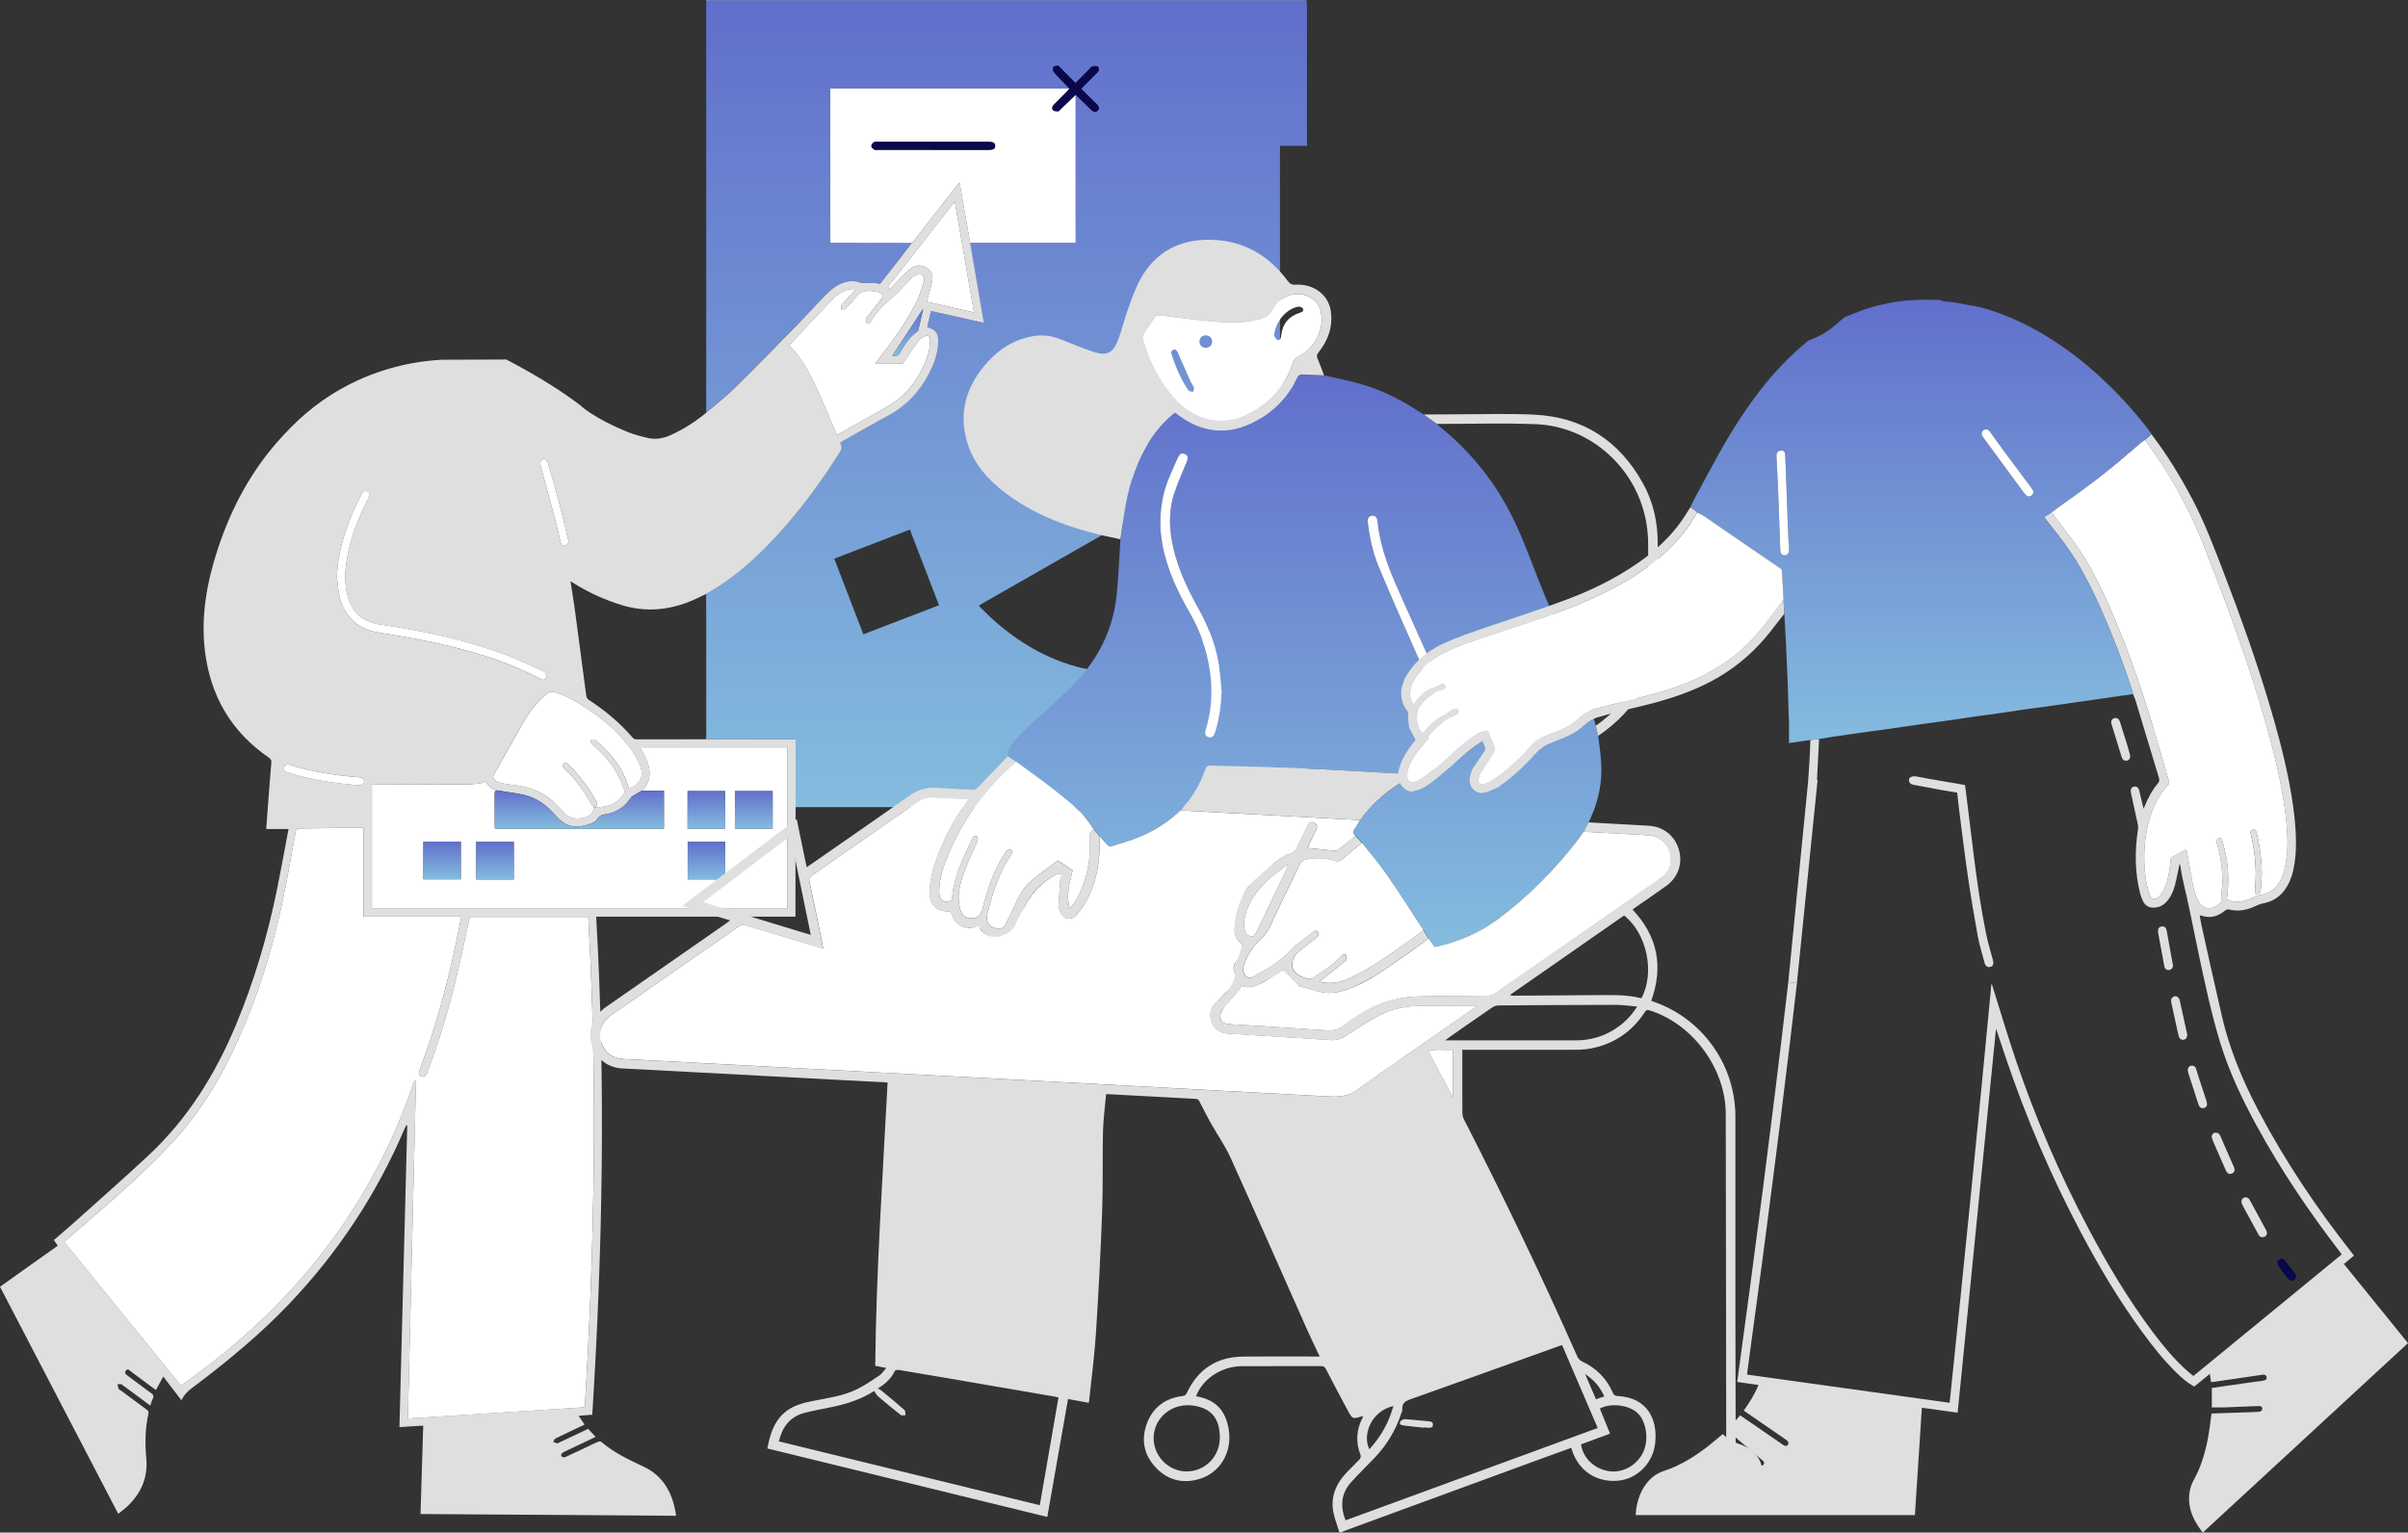 <?xml version="1.0" encoding="UTF-8"?> <svg xmlns="http://www.w3.org/2000/svg" xmlns:xlink="http://www.w3.org/1999/xlink" id="_Слой_2" data-name="Слой 2" viewBox="0 0 2826.8 1799.6"><rect x="0" y="0" width="2826.8" height="1799.6" fill="#333333" stroke="none"/> <defs> <style> .cls-1 { fill: url(#_Безымянный_градиент_16-11); } .cls-2 { fill: url(#_Безымянный_градиент_16-10); } .cls-3 { fill: #fff; } .cls-4 { fill: #dfdfdf; } .cls-5 { fill: #0a074c; } .cls-6 { fill: url(#_Безымянный_градиент_16); } .cls-7 { fill: url(#_Безымянный_градиент_16-9); } .cls-8 { fill: url(#_Безымянный_градиент_16-4); } .cls-9 { fill: url(#_Безымянный_градиент_16-7); } .cls-10 { fill: url(#_Безымянный_градиент_16-6); } .cls-11 { fill: url(#_Безымянный_градиент_16-5); } .cls-12 { fill: url(#_Безымянный_градиент_16-2); } .cls-13 { fill: url(#_Безымянный_градиент_16-8); } .cls-14 { fill: url(#_Безымянный_градиент_16-3); } </style> <linearGradient id="_Безымянный_градиент_16" data-name="Безымянный градиент 16" x1="1181.37" y1="13370.62" x2="1181.37" y2="13369.52" gradientTransform="translate(0 13370.62) scale(1 -1)" gradientUnits="userSpaceOnUse"> <stop offset="0" stop-color="#616fcb"></stop> <stop offset="1" stop-color="#84bcde"></stop> </linearGradient> <linearGradient id="_Безымянный_градиент_16-2" data-name="Безымянный градиент 16" x1="1181.66" y1="13369.8" x2="1181.66" y2="12422.87" xlink:href="#_Безымянный_градиент_16"></linearGradient> <linearGradient id="_Безымянный_градиент_16-3" data-name="Безымянный градиент 16" x1="680.07" y1="12442.5" x2="680.07" y2="12397.52" xlink:href="#_Безымянный_градиент_16"></linearGradient> <linearGradient id="_Безымянный_градиент_16-4" data-name="Безымянный градиент 16" x1="1065.67" y1="13008.11" x2="1065.67" y2="12952.58" xlink:href="#_Безымянный_градиент_16"></linearGradient> <linearGradient id="_Безымянный_градиент_16-5" data-name="Безымянный градиент 16" x1="884.87" y1="12441.72" x2="884.87" y2="12397.62" xlink:href="#_Безымянный_градиент_16"></linearGradient> <linearGradient id="_Безымянный_градиент_16-6" data-name="Безымянный градиент 16" x1="829.23" y1="12441.72" x2="829.23" y2="12397.55" xlink:href="#_Безымянный_градиент_16"></linearGradient> <linearGradient id="_Безымянный_градиент_16-7" data-name="Безымянный градиент 16" x1="518.99" y1="12382.25" x2="518.99" y2="12338.08" xlink:href="#_Безымянный_градиент_16"></linearGradient> <linearGradient id="_Безымянный_градиент_16-8" data-name="Безымянный градиент 16" x1="581.1" y1="12382.03" x2="581.1" y2="12337.94" xlink:href="#_Безымянный_градиент_16"></linearGradient> <linearGradient id="_Безымянный_градиент_16-9" data-name="Безымянный градиент 16" x1="829.32" y1="12382.1" x2="829.32" y2="12337.97" xlink:href="#_Безымянный_градиент_16"></linearGradient> <linearGradient id="_Безымянный_градиент_16-10" data-name="Безымянный градиент 16" x1="1531.38" y1="12930.93" x2="1531.38" y2="12258.65" xlink:href="#_Безымянный_градиент_16"></linearGradient> <linearGradient id="_Безымянный_градиент_16-11" data-name="Безымянный градиент 16" x1="2255.07" y1="13018.59" x2="2255.07" y2="12498.07" xlink:href="#_Безымянный_градиент_16"></linearGradient> </defs> <g id="_Слой_1-2" data-name="Слой 1"> <g> <path class="cls-6" d="M829.16,1.1c-.07-.36-.11-.71-.18-1.1h704.75c0,.28,.04,.53,0,.82-2.03,0-4.09,.07-6.11,.07H835.24c-2.03,0-4.09,.14-6.11,.21h.04Z"></path> <path class="cls-12" d="M1533.74,.82c.18,1.7,.49,3.41,.49,5.11V165.28c0,1.88,.11,3.76,.18,5.65-.14,.07-.21,.18-.28,.32h-31.53V450.18h31.57c0,2.02,.07,4.08,.07,6.11v491.47H933.94v-79.6h-53.86c-17.01,0-34.02-.1-51.03-.18v-140.57c0-10.05-.07-20.06-.14-30.11,26.56-14.84,49.64-34.08,70.83-55.67,32.77-33.41,60.68-70.62,85.68-110.14,2.41-3.83,3.55-6.92,.92-10.83-.11-.18,0-.57,.07-1.1,.85-.53,1.81-1.17,2.8-1.74,17.89-10.05,35.65-20.34,53.68-30.07,21.23-11.47,36.82-28.23,47.72-49.53,5.93-11.61,10.37-23.75,10.65-37,.1-5.18-.53-10.4-5.04-13.78-2.2-1.63-5.08-2.38-7.85-3.59,1.42-6.14,2.84-12.28,4.33-18.78,20.84,4.69,41.19,9.23,62.1,13.92-5.43-31.78-10.72-62.84-16.05-93.91h123.88V111.24c6.04,5.82,12.11,11.61,18.07,17.5,2.49,2.45,5.15,3.98,7.88,1.14,2.66-2.8,1.14-5.47-1.38-7.85-6.07-5.79-12-11.75-18.07-17.72,1.38-1.46,2.27-2.41,3.16-3.34,5.36-5.36,10.72-10.65,16.02-16.08,2.13-2.2,2.49-5.18,0-6.82-1.53-.99-4.44-.28-6.57,.28-1.2,.32-2.09,1.92-3.12,2.95-5.29,5.33-10.62,10.65-16.12,16.19-6.25-6.32-12.07-12.21-17.93-18.07-.82-.82-1.74-2.24-2.56-2.2-1.99,.07-4.97,.32-5.61,1.53-.82,1.53-.46,4.76,.71,6.07,5.86,6.6,12.14,12.78,18.28,19.14h-280.74v181.11h5.29c30.14,.04,60.29,.07,90.47,.14-12.04,15.55-24.04,31.07-36.14,46.58-.57,.71-1.81,1.6-2.41,1.42-8.03-2.34-16.44,.96-24.54-2.1-3.59-1.35-8.06-1.24-11.97-.6-10.54,1.7-18.64,8.2-25.85,15.41-10.8,10.79-20.88,22.33-31.57,33.23-24.64,25.21-49.21,50.49-74.31,75.2-10.86,10.69-22.97,20.1-34.51,30.11,0-1.17-.07-2.35-.07-3.48V1.1c2.03-.07,4.09-.21,6.11-.21h692.39c2.03,0,4.09-.04,6.11-.07h.07Zm-384.6,710.11c.85,1.07,1.31,1.78,1.88,2.38,27.02,27.84,57.98,49.88,94.45,63.62,27.31,10.3,55.43,14.17,84.44,9.55,32.03-5.11,59.97-19.21,84.82-39.55,32.81-26.87,50.06-61.78,51.52-104.21,1.1-31.88-6.39-62.03-19.13-91.03-1.21-2.73-2.59-5.43-4.15-8.59-98.18,56.06-195.89,111.88-293.85,167.84h.04Zm-135.63,33.9c29.86-11.5,59.22-22.79,88.8-34.16-11.47-29.86-22.73-59.12-34.16-88.8-29.79,11.43-59.15,22.76-88.8,34.16,11.39,29.61,22.65,58.86,34.16,88.83v-.04Zm294.34-256.31c-21.62-.14-39.8,17.44-39.94,38.56-.14,23.26,16.97,41.11,39.45,41.25,22.22,.14,40.08-17.5,40.22-39.69,.14-22.19-17.47-39.98-39.77-40.12h.04Z"></path> <path class="cls-4" d="M1096.38,387.51c-2.2-1.63-5.07-2.34-7.84-3.59,1.42-6.11,2.84-12.29,4.33-18.78,20.88,4.69,41.22,9.23,62.1,13.92-5.43-31.81-10.76-62.84-16.05-93.91-4.12-23.26-8.2-46.55-12.5-70.9-2.45,3.09-4.36,5.5-6.25,7.92-16.02,20.52-32.06,41.01-48.11,61.53-.46,.57-1.03,1.03-1.52,1.53-12.04,15.55-24.07,31.07-36.15,46.58-.53,.71-1.78,1.6-2.41,1.42-8.02-2.34-16.44,.92-24.53-2.09-3.59-1.35-8.06-1.24-11.97-.6-10.51,1.7-18.6,8.2-25.85,15.41-10.83,10.79-20.87,22.3-31.56,33.23-24.64,25.21-49.21,50.49-74.31,75.2-10.86,10.72-22.97,20.13-34.51,30.11-12.71,10.54-26.49,19.35-41.51,26.24-8.74,4.01-17.83,5.72-27.2,3.55-7.74-1.78-15.55-3.8-22.9-6.75-42.11-16.9-57.24-32.31-57.24-32.31-17.73-13.35-44.79-31.56-85.98-53.06-25.45,.09-50.9,.18-76.35,.27-25.38,1.46-69.93,7.43-117.05,33.85-34.76,19.49-56.2,41.75-68.82,55.3-35.9,38.56-60.4,83.76-76.69,133.57-12.6,38.52-19.78,77.83-15.02,118.55,6.25,53.12,30.78,95.4,75.02,125.87,2.31,1.6,3.27,3.05,3.02,5.96-1.49,17.26-2.77,34.55-4.08,51.8-.67,8.63-1.28,17.22-1.92,26.16h26.17c-4.47,23.58-8.59,46.76-13.28,69.84-11.08,54.64-26.7,107.94-48.15,159.49-24.25,58.34-56.92,111.03-103.39,154.31-28.65,26.7-58.09,52.55-87.24,78.72-7.67,6.85-15.59,13.49-23.4,20.24,1.6,2.35,2.98,4.3,4.62,6.64-22.79,16.19-45.2,32.13-67.85,48.22,46.19,88.73,92.39,177.42,138.79,266.61,3.37-2.67,6.57-4.94,9.44-7.56,16.94-15.55,25.71-34.37,23.47-57.88-1.67-17.47-1.28-34.9,2.52-52.12,.5-2.27-.11-3.34-1.85-4.61-9.98-7.32-19.85-14.74-29.79-22.12-1.17-.89-2.77-1.52-3.37-2.7-.78-1.56-.82-3.48-1.17-5.25,1.63,.11,3.73-.43,4.83,.39,11.22,8.1,22.23,16.4,33.52,24.82,1.03-2.84,1.67-5.54,2.91-7.95,1.7-3.3,.5-5.04-2.24-6.99-8.98-6.46-17.79-13.17-26.66-19.78-2.09-1.56-4.9-3.12-2.7-6.21,2.31-3.3,4.37-.32,6.14,.99,6.25,4.51,12.39,9.2,18.57,13.81,3.55,2.66,7.14,5.25,10.65,7.81,2.91-5.36,5.65-10.4,8.59-15.83,7.39,9.66,14.27,18.64,21.37,27.91,4.01-9.12,11.86-13.99,19-19.42,37.74-28.65,74.06-58.83,106.87-93.2,57.87-60.64,103.29-129.42,136.16-206.5,.57-1.35,1.28-2.59,1.92-3.91,.35,.11,.75,.18,1.1,.25-3.06,117.95-6.11,235.9-9.16,354.24,9.05-.57,18.11-1.1,27.91-1.7-1.07,34.69-2.1,69.06-3.16,103.78,99.74,.67,199.58,1.38,300.06,2.06-3.77-26.17-14.59-46.87-39.02-58.09-17.22-7.92-34.12-16.23-48.75-28.55-.78-.71-2.7-.78-3.73-.35-4.54,1.92-8.94,4.15-13.42,6.25-8.13,3.83-16.26,7.74-24.43,11.51-3.12,1.42-6.32-.11-5.57-2.63,.39-1.35,2.17-2.56,3.59-3.27,12.14-5.86,24.32-11.57,36.82-17.5-3.05-3.3-5.93-6.36-8.81-9.44-11.43,5.4-22.69,10.76-33.98,16.08-.67,.32-1.38,.99-1.95,.89-1.74-.36-3.41-1.03-5.12-1.56,.85-1.38,1.39-3.44,2.63-4.05,11.33-5.57,22.76-10.9,34.26-16.37-2.41-3.52-4.62-6.75-7.1-10.33,5.86-.46,10.86-.85,16.12-1.28,12.25-195,15.8-389.57,4.58-584.81h233.95v-107.58c0-6.99,.11-13.99,.18-20.99v-79.6h-53.86c-17-.04-34.01-.1-51.02-.18l.07,.04c-27.52,.1-55.03,.18-82.55,.1-1.31,0-3.05-.92-3.94-1.99-14.99-17.5-32.56-31.99-51.77-44.59-1.32-.85-2.45-2.8-2.67-4.37-4.47-33.16-8.73-66.33-13.17-99.48-1.56-11.51-3.48-22.97-5.36-35.15,1.84,1.1,3.2,1.85,4.47,2.67,17.11,10.65,35.26,18.85,54.5,24.92,29.44,9.3,57.95,6.43,85.82-5.89,4.94-2.17,9.73-4.58,14.55-6.89,26.52-14.84,49.64-34.08,70.83-55.67,32.81-33.41,60.68-70.65,85.68-110.14,2.41-3.87,3.51-6.96,.92-10.83-.14-.18,.04-.57,.07-1.1,.85-.53,1.81-1.17,2.8-1.74,17.86-10.05,35.65-20.34,53.69-30.08,21.23-11.47,36.82-28.23,47.72-49.53,5.93-11.61,10.37-23.75,10.65-37,.14-5.15-.49-10.4-5.04-13.78Zm-461.61,153.28c.46-1.06,3.3-2.24,4.33-1.74,1.7,.78,3.52,2.66,4.05,4.44,4.37,14.77,8.67,29.54,12.57,44.42,3.91,14.73,7.35,29.61,10.97,44.42,.25,1.14,.46,2.27,.99,4.69l-.03-.04c-1.14,1.03-2.49,3.16-4.3,3.62-3.02,.82-4.8-1.35-5.47-4.26-1.99-8.45-3.76-17.01-6-25.42-5.68-21.34-11.61-42.57-17.29-63.91-.53-1.99-.57-4.44,.18-6.21Zm-220.88,61.57c3.2-7.49,6.96-14.7,10.47-22.05,1.46-2.98,3.62-4.87,6.96-3.16,3.34,1.7,3.02,4.51,1.49,7.45-10.58,20.31-19.24,41.4-24,63.88-3.37,15.91-5.11,31.95-1.53,48.08,4.97,22.51,17.65,33.77,40.48,37.06,49.6,7.17,98.45,17.65,145.54,35.15,14.81,5.5,29.01,12.6,43.46,19,1.21,.53,2.77,1.07,3.27,2.06,.89,1.78,1.88,4.15,1.35,5.79-.75,2.35-3.12,3.41-5.75,2.09-3.66-1.81-7.25-3.73-10.9-5.47-36.35-17.44-74.77-28.87-114.04-37.39-22.58-4.9-45.41-8.63-68.2-12.43-23.33-3.91-39.8-19.81-44.49-44.24-1.31-6.85-1.7-13.85-2.52-20.77l-.04,.04c.85-26.45,8.27-51.13,18.46-75.1Zm-75.7,304.88c-3.3-1.03-5.79-2.7-4.54-6.53,1.21-3.66,4.23-3.48,7.24-2.52,26.35,8.41,53.51,12.39,80.95,14.52,3.27,.25,5.58,1.49,5.54,4.79-.04,3.27-2.31,4.83-5.65,4.62v-.04c-28.37-2.06-56.31-6.32-83.55-14.84Zm348.31,745.16c-69.34,4.4-138.54,8.81-207.67,13.21,3.16-132.22,6.36-264.23,9.52-396.24-.61-.21-1.21-.42-1.81-.64-50.56,150.76-144.97,267.96-274.14,358.22-45.16-55.64-91.11-112.2-137.16-168.9,14.77-12.75,28.69-24.68,42.54-36.68,29.58-25.71,58.58-51.98,85.25-80.78,32.38-35.01,56.42-75.23,75.95-118.45,22.97-50.77,39.7-103.6,51.48-157.96,6.32-29.26,11.33-58.83,16.76-88.27,.5-2.7,1.67-3.16,4.05-3.16,14.84-.1,29.72-.39,44.56-.53,10.19-.07,20.35,0,30.93,0v104.1h114.86c-2.02,10.05-3.83,19.71-5.89,29.33-10.9,51.38-24.46,101.97-43.28,151.08-1.21,3.09-1.17,5.93,2.41,7.17,3.55,1.24,5.25-.92,6.46-4.05,15.16-39.38,26.88-79.81,36.5-120.86,4.83-20.67,9.09-41.47,13.67-62.42h139.08c10.97,191.87,7.7,383.6-4.05,575.83Zm237.64-774.87v189.46H436.65v-145.71h22.33c28.08-.04,56.2-.07,84.29-.22,5.96-.04,11.93-.25,17.86-.81,3.02-.29,5.93-1.6,9.3-2.56,2.23,4.83,6.81,8.81,13.31,10.4l.04-.04c8.73,1.42,17.5,2.8,26.24,4.23,15.73,2.56,28.65,10.12,39.09,22.05,1.6,1.85,3.38,3.62,5.04,5.43,11.22,12.11,24.32,13.39,40.33,7,2.35-.96,5.15-2.42,6.29-4.48,2.73-4.9,6.99-5.65,11.79-6.5,11.75-2.09,20.88-8.45,27.48-18.39,.71-1.03,1.6-2.06,2.66-2.7,3.55-2.17,7.25-4.19,10.9-6.29,12.28-12.21,12.35-27.58-2.2-50.88h172.73Zm-242.57-50.45c21.66,13.46,41.43,29.22,57.06,49.53,5.08,6.57,9.41,14.1,12.46,21.8,5.22,13.24,.85,21.9-12.68,27.73-.61-1.7-1.21-3.38-1.74-5.08-6.82-21.8-21.16-38.13-38.24-52.44-1.03-.89-3.48-.04-5.25,0,.46,1.6,.39,3.76,1.42,4.69,11.65,10.26,22.55,21.13,29.76,35.08,3.44,6.68,6.21,13.67,9.05,20.6,.32,.81-.75,2.38-1.42,3.41-6.67,10.23-16.62,14.52-28.4,15.34-1.6,.14-3.2,.1-4.8,.14h-1.67l-.07-.04c-.67,8.38-6.32,11.29-13.63,12.68-8.67,1.6-16.09-.18-22.19-6.85-4.01-4.4-8.13-8.7-12.46-12.82-13.31-12.64-29.9-17.29-47.61-19.24-5.04-.57-10.12-1.38-14.98-2.77-2.45-.67-4.72-2.63-6.6-4.48-.75-.75-.89-3.09-.29-4.15,12.43-22.19,24.71-44.45,37.64-66.33,6.74-11.43,15.3-21.62,25.71-30.03,1.52-1.21,4.26-1.88,6.14-1.49,11.97,2.52,22.55,8.38,32.81,14.73Zm362.37-492.21c14.95-19.14,29.93-38.28,44.92-57.41,10.51-13.39,20.98-26.77,31.99-40.87,7.56,43.67,14.98,86.6,22.55,130.27-19.14-4.33-37.64-8.49-55.53-12.5,2.23-8.17,4.79-15.98,6.39-23.97,1.28-6.35-.49-12.28-6.46-15.91-6.04-3.62-12.36-3.69-18.04,.5-4.4,3.27-8.31,7.24-12.21,11.11-4.62,4.62-9.02,9.44-13.49,14.2q-2.45-2.41-.11-5.43Zm48,64.69c-.25,6.04-.89,12.32-2.84,17.97-9.05,26.31-24.68,47.54-49.46,61.32-19.03,10.58-38.03,21.3-57.06,31.99-7.92-18.36-15.48-36.71-23.75-54.75-8.31-18.14-17.82-35.65-32.27-50.52,2.16-2.31,4.26-4.62,6.39-6.89,14.24-15.2,28.3-30.54,42.75-45.52,5.75-5.96,12.28-11.29,20.7-13.24,2.41-.57,4.97-.39,7.46-.57,.11,.39,.22,.75,.32,1.14-4.76,5.22-9.55,10.44-14.31,15.66-.71,.75-1.78,1.38-1.99,2.27-.42,1.6-.32,3.3-.42,4.97,1.63-.21,3.83,.18,4.79-.75,4.08-3.91,8.38-7.81,11.54-12.46,7.17-10.54,17.15-9.27,27.27-7.21,5.65,1.14,6.36,5.15,2.59,9.66-5.29,6.36-10.3,12.96-15.38,19.49-.71,.92-1.7,1.99-1.7,2.98,0,1.63,.67,3.23,1.1,4.86,1.46-.53,3.62-.71,4.23-1.74,6.75-12.04,16.44-21.27,26.95-30,6.46-5.36,11.83-12.04,17.75-18.04,2.45-2.49,4.83-5.29,7.81-6.89,2.23-1.17,5.82-1.63,7.99-.64,1.6,.71,3.12,4.65,2.56,6.53-2.67,8.84-5.22,17.86-9.34,26.06-12.25,24.25-28.12,46.16-44.84,67.5-.96,1.24-1.92,2.45-3.45,4.44h.04c11.19,0,21.45,.07,31.74-.14,.93-.04,1.88-1.85,2.67-2.95,5.5-7.99,10.86-16.08,16.58-23.93,1.49-1.99,3.94-3.48,6.21-4.69,4.72-2.56,7.6-1.17,7.39,4.08Zm-8.17-37.03c-2.06,8.95-3.87,17.08-5.78,25.17-.14,.6-.82,1.17-1.38,1.6-8.42,6.14-14.42,14.34-19.21,23.36-2.31,4.44-4.97,6.39-9.83,4.93,11.82-18,23.76-36.11,36.21-55.07Z"></path> <path class="cls-3" d="M1138.88,285.15c-4.12-23.29-8.2-46.58-12.5-70.9-2.45,3.09-4.36,5.5-6.25,7.92-16.05,20.52-32.06,41.04-48.11,61.53-.43,.57-1,1.03-1.53,1.53-30.14-.04-60.29-.07-90.47-.14h-5.29V103.96h280.74c-.89,1.1-1.7,2.27-2.67,3.27-5.22,5.29-10.47,10.51-15.73,15.76-2.02,2.06-2.63,4.65-.53,6.53,1.28,1.14,3.87,1.14,5.82,1.1,.89,0,1.74-1.42,2.56-2.24,5.93-5.72,11.86-11.47,17.79-17.19v173.91h-123.88l.04,.04Zm-43.42-109.22h64.69c6.07,0,8.17-1.24,8.1-4.76-.07-3.44-2.2-4.65-8.34-4.65h-129.38c-1.6,0-3.55-.28-4.65,.5-1.42,1.03-3.09,3.05-2.98,4.54s2.06,3.12,3.59,4.12c.92,.6,2.56,.18,3.87,.18h65.12v.07Z"></path> <path class="cls-3" d="M1307.85,488.52c22.26,.14,39.91,17.93,39.77,40.12-.14,22.19-18,39.84-40.22,39.7-22.51-.14-39.59-18-39.45-41.26,.14-21.13,18.32-38.7,39.95-38.56h-.04Z"></path> <path class="cls-5" d="M1262.76,111.24c-5.93,5.72-11.86,11.47-17.79,17.18-.85,.82-1.7,2.2-2.56,2.24-1.99,.04-4.54,.04-5.83-1.1-2.09-1.88-1.52-4.47,.53-6.53,5.25-5.25,10.51-10.51,15.73-15.76,.99-.99,1.78-2.17,2.67-3.27-6.14-6.36-12.43-12.53-18.28-19.14-1.17-1.31-1.53-4.54-.71-6.07,.64-1.21,3.65-1.42,5.61-1.53,.81-.04,1.74,1.38,2.55,2.2,5.86,5.89,11.68,11.79,17.93,18.07,5.54-5.54,10.83-10.86,16.12-16.19,1.03-1.03,1.91-2.63,3.12-2.95,2.13-.57,5.04-1.28,6.57-.28,2.49,1.6,2.17,4.62,0,6.82-5.29,5.43-10.68,10.72-16.01,16.08-.93,.92-1.78,1.88-3.16,3.34,6.07,5.97,12,11.89,18.07,17.72,2.49,2.38,4.05,5.08,1.38,7.85-2.73,2.84-5.39,1.35-7.88-1.14-5.93-5.93-12.04-11.68-18.07-17.5v-.04Z"></path> <path class="cls-3" d="M426.71,972.25v104.14h114.86c-2.02,10.05-3.87,19.71-5.89,29.33-10.94,51.38-24.46,101.97-43.28,151.08-1.17,3.09-1.17,5.93,2.41,7.17,3.55,1.24,5.25-.93,6.46-4.05,15.16-39.37,26.88-79.81,36.5-120.86,4.83-20.66,9.09-41.43,13.67-62.42h139.08c10.97,191.88,7.7,383.6-4.05,575.83-69.38,4.4-138.54,8.81-207.67,13.21,3.16-132.22,6.36-264.23,9.52-396.24-.61-.21-1.21-.43-1.81-.64-50.56,150.76-144.97,267.96-274.14,358.22-45.16-55.64-91.11-112.2-137.16-168.9,14.81-12.75,28.72-24.68,42.54-36.68,29.58-25.71,58.58-51.98,85.25-80.78,32.38-35.01,56.42-75.23,75.95-118.45,22.97-50.77,39.7-103.61,51.48-157.96,6.36-29.26,11.33-58.8,16.76-88.27,.5-2.7,1.67-3.16,4.05-3.16,14.84-.11,29.72-.39,44.56-.53,10.19-.11,20.35,0,30.93,0v-.04Z"></path> <path class="cls-3" d="M753.57,928.47c12.28-12.21,12.32-27.59-2.2-50.88h172.73v189.46H436.58v-145.72h22.33c28.08-.07,56.21-.07,84.29-.21,5.96,0,11.93-.21,17.86-.82,3.02-.28,5.96-1.6,9.3-2.55,2.23,4.83,6.81,8.81,13.31,10.4-2.63,.21-3.02,1.78-2.98,4.15,.11,12.54,.04,25.03,.07,37.57,0,1.1,.22,2.2,.32,3.26h198.3v-44.63h-25.85l.04-.04Zm109.14,44.53h44.31v-44.1h-44.31v44.1Zm-55.57,.07h44.17v-44.17h-44.17v44.17Zm-310.14,15.34v44.17h43.96v-44.17h-43.96Zm106.16,.18h-44.13v44.1h44.13v-44.1Zm248.18-.07h-44.06v44.13h44.06v-44.13Z"></path> <path class="cls-3" d="M1027.32,427.17c11.18,0,21.44,.07,31.74-.14,.93,0,1.92-1.85,2.67-2.95,5.54-7.99,10.86-16.08,16.58-23.93,1.46-2.02,3.94-3.48,6.21-4.69,4.72-2.52,7.6-1.17,7.38,4.08-.25,6.04-.89,12.28-2.84,17.97-9.05,26.35-24.68,47.54-49.46,61.32-19.03,10.58-37.99,21.3-57.06,31.99-7.92-18.36-15.48-36.71-23.76-54.75-8.34-18.14-17.82-35.65-32.27-50.52,2.13-2.31,4.26-4.62,6.39-6.89,14.2-15.2,28.26-30.53,42.75-45.52,5.75-5.96,12.25-11.29,20.7-13.24,2.42-.57,4.97-.39,7.46-.57,.11,.39,.22,.75,.32,1.14-4.76,5.22-9.55,10.44-14.31,15.66-.67,.75-1.74,1.42-1.99,2.27-.39,1.6-.29,3.3-.43,4.97,1.63-.21,3.83,.18,4.79-.75,4.09-3.91,8.41-7.81,11.54-12.46,7.17-10.58,17.15-9.27,27.27-7.21,5.65,1.14,6.36,5.15,2.59,9.66-5.29,6.36-10.3,12.96-15.38,19.49-.71,.92-1.7,1.99-1.7,2.98,0,1.63,.71,3.23,1.1,4.86,1.46-.57,3.62-.71,4.23-1.74,6.78-12.04,16.44-21.27,26.95-30,6.46-5.36,11.82-12.04,17.75-18.04,2.45-2.49,4.83-5.29,7.81-6.89,2.24-1.21,5.79-1.63,7.99-.64,1.6,.71,3.12,4.69,2.56,6.53-2.66,8.84-5.22,17.89-9.34,26.06-12.25,24.25-28.12,46.16-44.85,67.5-.96,1.24-1.92,2.45-3.44,4.44h.04Z"></path> <path class="cls-3" d="M697.12,947.89c-.67,8.41-6.32,11.33-13.63,12.68-8.67,1.63-16.09-.14-22.19-6.85-4.01-4.4-8.13-8.73-12.46-12.81-13.31-12.64-29.9-17.33-47.61-19.25-5.04-.57-10.12-1.38-14.98-2.77-2.45-.67-4.72-2.63-6.61-4.47-.78-.75-.89-3.12-.28-4.15,12.43-22.19,24.71-44.42,37.64-66.33,6.75-11.43,15.34-21.62,25.71-30.04,1.49-1.2,4.26-1.88,6.14-1.49,11.97,2.52,22.55,8.38,32.81,14.74,21.66,13.45,41.43,29.19,57.06,49.53,5.08,6.6,9.41,14.1,12.46,21.8,5.22,13.25,.85,21.91-12.68,27.73-.57-1.7-1.21-3.37-1.74-5.07-6.81-21.8-21.19-38.17-38.24-52.44-1.03-.85-3.48,0-5.25,0,.46,1.6,.39,3.76,1.42,4.68,11.65,10.26,22.55,21.13,29.75,35.08,3.45,6.64,6.22,13.63,9.06,20.59,.32,.82-.75,2.38-1.42,3.41-6.71,10.23-16.62,14.52-28.41,15.34-1.6,.11-3.2,.07-4.79,.14,2.2-1.7,2.91-3.48,1.42-6.25-8.81-16.37-19.85-31.03-33.2-43.96-1.74-1.7-3.65-2.77-5.65-.75-2.13,2.17-.53,3.8,1.17,5.43,12.75,12.28,23.29,26.24,31.71,41.82,.75,1.35,1.91,2.49,2.88,3.69l-.07-.04Z"></path> <path class="cls-14" d="M753.57,928.47h25.85v44.63h-198.3c-.1-1.07-.32-2.16-.32-3.26,0-12.54,.04-25.03-.07-37.57,0-2.38,.39-3.91,2.98-4.15,8.73,1.42,17.5,2.8,26.24,4.23,15.73,2.56,28.65,10.09,39.09,22.05,1.64,1.84,3.38,3.62,5.04,5.43,11.22,12.15,24.36,13.42,40.34,6.99,2.34-.96,5.15-2.41,6.28-4.47,2.7-4.9,6.99-5.61,11.79-6.5,11.75-2.09,20.88-8.45,27.48-18.39,.67-1.03,1.6-2.06,2.67-2.7,3.59-2.2,7.28-4.23,10.9-6.28h.04Z"></path> <path class="cls-3" d="M1120.84,236.57c7.56,43.67,14.98,86.6,22.55,130.27-19.14-4.3-37.64-8.45-55.53-12.5,2.23-8.17,4.79-15.98,6.39-23.97,1.28-6.36-.46-12.28-6.46-15.91-6-3.66-12.36-3.69-18.04,.5-4.4,3.27-8.31,7.21-12.21,11.11-4.62,4.62-9.02,9.44-13.49,14.2q-2.45-2.41-.11-5.43c14.99-19.14,29.97-38.27,44.92-57.41,10.47-13.39,20.95-26.77,31.99-40.87Z"></path> <path class="cls-3" d="M395.46,677.41c.85-26.42,8.27-51.09,18.46-75.1,3.16-7.49,6.96-14.7,10.47-22.05,1.42-2.98,3.62-4.86,6.96-3.16,3.34,1.7,3.02,4.54,1.49,7.46-10.58,20.31-19.21,41.4-24,63.87-3.37,15.91-5.11,31.92-1.53,48.08,5,22.51,17.68,33.8,40.48,37.06,49.6,7.17,98.45,17.65,145.54,35.15,14.8,5.5,29.01,12.6,43.46,19,1.17,.53,2.77,1.07,3.27,2.06,.89,1.78,1.88,4.12,1.35,5.78-.75,2.31-3.16,3.38-5.75,2.1-3.65-1.81-7.21-3.73-10.9-5.47-36.39-17.47-74.77-28.9-114.04-37.39-22.58-4.9-45.41-8.63-68.2-12.43-23.33-3.9-39.84-19.81-44.49-44.24-1.31-6.82-1.7-13.85-2.52-20.77l-.04,.04Z"></path> <path class="cls-3" d="M667.69,637.01c-1.14,.99-2.49,3.12-4.3,3.62-3.02,.78-4.8-1.38-5.47-4.26-1.99-8.48-3.76-17-6-25.42-5.68-21.34-11.61-42.57-17.29-63.91-.53-1.95-.57-4.4,.18-6.21,.46-1.07,3.3-2.2,4.33-1.74,1.7,.78,3.51,2.66,4.05,4.44,4.37,14.73,8.63,29.54,12.57,44.42,3.87,14.73,7.32,29.61,10.97,44.42,.28,1.14,.5,2.27,.99,4.69l-.03-.04Z"></path> <path class="cls-3" d="M421.74,922.12c-28.37-2.06-56.31-6.32-83.55-14.84-3.3-1.03-5.79-2.73-4.54-6.53,1.17-3.66,4.23-3.48,7.24-2.52,26.35,8.41,53.47,12.39,80.95,14.52,3.27,.25,5.57,1.49,5.54,4.79-.04,3.27-2.31,4.83-5.65,4.62v-.04Z"></path> <path class="cls-4" d="M697.12,947.89c-.96-1.24-2.13-2.34-2.88-3.69-8.41-15.58-18.96-29.54-31.71-41.82-1.7-1.67-3.3-3.3-1.17-5.43,1.99-2.03,3.91-.93,5.65,.75,13.35,12.92,24.36,27.58,33.2,43.95,1.49,2.77,.78,4.54-1.42,6.25h-1.67Z"></path> <path class="cls-8" d="M1083.77,362.51c-2.02,8.95-3.87,17.08-5.78,25.17-.14,.6-.82,1.17-1.38,1.6-8.42,6.14-14.42,14.34-19.21,23.36-2.34,4.4-5.01,6.36-9.83,4.93,11.82-18,23.76-36.11,36.21-55.07Z"></path> <path class="cls-5" d="M1095.46,175.93h-65.12c-1.31,0-2.95,.43-3.87-.18-1.53-.99-3.48-2.63-3.59-4.12-.11-1.49,1.56-3.55,2.98-4.54,1.1-.78,3.09-.5,4.65-.5h129.38c6.14,0,8.24,1.17,8.34,4.65,.07,3.51-2.02,4.76-8.1,4.76h-64.69v-.07Z"></path> <path class="cls-11" d="M862.72,973v-44.1h44.31v44.1h-44.31Z"></path> <path class="cls-10" d="M807.15,973.07v-44.17h44.17v44.17h-44.17Z"></path> <path class="cls-9" d="M497.01,988.37h43.96v44.17h-43.96v-44.17Z"></path> <path class="cls-13" d="M603.17,988.59v44.09h-44.13v-44.09h44.13Z"></path> <path class="cls-7" d="M851.35,988.51v44.13h-44.06v-44.13h44.06Z"></path> <path class="cls-4" d="M1572.42,1799.53c-2.31-7.42-5.11-14.7-6.82-22.23-4.29-19.24,2.67-35.15,15.8-48.85,4.83-5.04,9.94-9.76,14.66-14.88,1.03-1.1,1.7-3.55,1.17-4.86-5.9-15.13-5.15-29.79,2.45-44.13,.18-.36,.25-.81,.39-1.35-.67,0-1.17-.1-1.6,0-10.54,3.06-10.76,3.16-16.12-6.71-8.77-16.15-17.29-32.38-25.71-48.71-1.42-2.77-2.91-3.73-6-3.73-30.89,.11-61.75,0-92.63,.11-23.82,.07-46.16,14.7-53.93,35.29,1.6,.36,3.16,.67,4.69,1.03,19.31,4.58,30.11,16.65,33.62,37.71,4.54,27.3-10.33,52.05-36.07,58.94-19.03,5.08-36.08,.43-49.53-13.92-14.06-14.99-17.57-32.95-10.29-52.12,7.13-18.78,21.51-29.26,41.47-31.85,2.52-.32,3.97-.85,5.18-3.41,13.07-28.23,35.37-42.61,66.36-42.93,27.87-.32,55.78-.07,83.65-.07h6.04c-5.4-11.54-10.62-22.19-15.44-33.02-29.65-66.64-58.94-133.47-88.98-199.97-6.35-14.09-15.41-26.95-23.04-40.51-4.76-8.52-9.27-17.19-13.63-25.89-1.1-2.2-2.27-3.05-4.8-3.16-29.29-1.49-58.58-3.12-87.87-4.72-5.43-.28-10.86-.57-16.94-.89-1.28,14.84-3.34,29.47-3.69,44.17-.75,31.35,.18,62.74-.99,94.05-1.74,47.55-4.19,95.05-7.28,142.52-1.7,26.45-5.25,52.76-7.99,79.18-.07,.78-.28,1.56-.46,2.59-8.17-1.49-16.09-2.95-24.32-4.44-8.13,46.19-16.19,92.07-24.36,138.47-110.14-26.95-219.25-53.65-328.57-80.39,2.91-15.37,6.96-29.72,18.53-40.69,9.59-9.09,21.66-12.46,34.12-14.95,18-3.58,36.47-5.82,53.08-14.2,9.12-4.58,17.64-10.41,26.13-16.15,2.84-1.92,4.72-5.22,7.67-8.59-4.87-.92-8.56-1.63-12.93-2.45,1.1-110.88,8.73-221.59,14.52-332.73-17.11-.89-32.81-1.67-48.46-2.52-48.5-2.59-96.97-5.22-145.47-7.78-39.38-2.09-78.79-4.05-118.2-6.22-17.89-.99-32.03-13.39-35.9-31.17-.18-.89-.67-1.7-1.03-2.56v-10.97c.75-2.31,1.38-4.62,2.2-6.89,3.12-8.73,8.81-15.34,16.4-20.63,46.98-32.59,93.88-65.29,140.81-97.96,1.46-1.03,2.88-2.13,4.83-3.59-18.78-5.72-37-11.29-56.17-17.12,44.95-34.12,89.26-67.71,134.28-101.87,3.94,19.07,7.74,37.46,11.68,56.56,4.19-2.88,7.95-5.43,11.68-8.02,36.75-25.57,73.53-51.02,110.14-76.76,9.44-6.64,19.53-9.27,30.89-8.49,14.2,.96,28.44,1.7,42.68,2.34,1.63,.07,3.73-.99,4.9-2.2,12.04-12.32,23.97-24.78,35.9-37.17,3.3,2.17,6.64,4.33,9.94,6.5-34.62,29.97-61.71,65.51-79.46,107.87-5.96,14.24-11.01,28.83-11.15,44.53-.1,10.58,4.33,13.67,14.56,10.83,.11-.46,.28-.92,.32-1.38,2.06-25.85,13.14-48.68,23.97-71.58,1.63-3.48,5.04-4.19,6.21-1.35,.64,1.53,.18,3.87-.53,5.54-3.66,8.49-7.96,16.73-11.33,25.35-6.53,16.73-13.67,33.38-8.77,52.23,1.91,7.42,4.97,11.26,11.43,11.47,9.02,.29,12.71-2.2,14.7-9.83,6.04-22.97,12.99-45.51,26.24-65.58,.93-1.39,1.67-3.16,2.98-3.91,1.35-.75,3.59-1.1,4.79-.43,.82,.43,1.07,3.2,.53,4.47-1.03,2.38-2.88,4.44-4.3,6.67-12.21,19.67-18.57,41.58-24.29,63.73-2.49,9.52,2.77,16.65,12.57,17.22,3.8,.22,6.78-.75,8.56-4.47,2.84-5.96,5.96-11.79,8.81-17.75,5.43-11.36,10.12-23.43,19.74-31.88,10.51-9.23,22.05-17.29,33.09-25.81,6.36,4.26,11.97,7.99,17.43,11.65-3.62,14.91-7.99,29.29-3.58,44.63,3.19-3.16,6.03-6.39,8.02-10.05,12.04-22.44,17.36-46.51,15.48-71.86-.39-5.33,.92-8.41,4.94-11.01,2.41,2.95,4.83,5.93,7.24,8.88-.21,1.56-.67,3.12-.64,4.69,.78,22.37-2.8,44.03-12.21,64.3-3.83,8.28-9.02,16.26-15.13,22.97-6.54,7.17-15.84,4.19-19.14-5.01-.89-2.45-1.63-5.18-1.53-7.74,.46-9.23,1.42-18.42,1.96-27.66,.18-2.8,3.76-6.54-.39-8.24-1.92-.78-5.43,1.42-7.88,2.84-14.7,8.52-26.31,19.95-33.3,35.72-2.88,6.5-5.96,12.89-8.95,19.35-2.41,3.94-4.4,8.2-7.35,11.71-1.99,2.38-5.11,4.65-8.06,5.19-10.97,2.06-20.84-.39-27.69-9.94-1.81-2.52-3.59-2.88-6.25-2.31-9.91,2.06-18.36-.25-24.82-8.38-1.46-3.3-2.91-6.6-4.37-9.91-16.76,.39-24.57-7.07-24.25-23.86,.14-6.39,1.03-12.92,2.49-19.17,7.17-30.22,21.41-57.2,38.88-82.62,1.24-1.81,2.49-3.59,4.19-6.07-14.17-.75-27.23-1.31-40.26-2.16-7.1-.46-13.49,1.06-19.28,5.07-41.61,28.97-83.23,57.98-124.88,86.88-2.52,1.74-3.02,3.41-2.41,6.18,3.87,18.28,7.67,36.64,11.43,54.96,1.63,7.99,3.2,16.01,4.86,24.5-2.06-.6-3.34-.96-4.58-1.31-28.97-8.77-57.91-17.61-86.95-26.2-2.09-.64-5.29-.14-7.1,1.1-50.14,34.69-100.2,69.56-150.23,104.42-11.26,7.85-15.55,19.03-12.1,31,3.59,12.46,13.1,19.85,26.74,20.59,15.05,.82,30.14,1.46,45.2,2.27,56.59,2.98,113.19,6,169.78,9.02,56.28,2.98,112.56,5.96,168.79,8.95,56.42,2.98,112.87,5.96,169.29,8.98,47.33,2.52,94.66,5.15,141.99,7.67,44.2,2.38,88.37,4.62,132.58,7.03,11.54,.64,22.23,.25,32.52-7.14,39.52-28.23,79.57-55.67,119.41-83.44,7.24-5.04,14.49-10.12,22.97-16.05h-6.25c-19.24,.04-38.48,.07-57.77,.18-17.79,.11-35.26,2.8-51.06,10.9-13.92,7.14-26.95,16.08-40.16,24.53-4.94,3.16-9.94,5.22-15.8,4.87-40.69-2.52-81.38-5.04-122.07-7.64-10.44-.67-17.89-6.57-20.17-16.15-2.06-8.73,.71-15.84,7.39-21.8,4.76-4.23,9.05-8.99,13.53-13.53,3.76-7.35,9.12-14.24,5.96-23.4-.39-1.14-.18-2.7,.28-3.91,3.12-8.59,6.36-17.15,9.73-26.31-10.68-7.56-11.04-19.39-8.66-31.78,3.66-19.21,13.63-35.26,27.37-48.57,8.81-8.52,19.42-15.2,29.26-22.69,2.27-.85,4.51-2.02,6.85-2.52,5.39-1.14,8.2-4.58,10.26-9.48,3.23-7.6,7.06-14.95,10.61-22.37,.29-.61,.53-1.21,.82-1.81,1.7-3.51,4.47-5.12,8.1-3.3,3.41,1.74,3.62,4.94,2.13,8.17-3.48,7.46-7.1,14.84-10.3,21.48,11.04,1.17,21.98,2.38,32.92,3.37,1.2,.11,2.7-.89,3.76-1.74,6.6-5.25,13.14-10.58,19.71-15.87,2.49,2.7,5.01,5.4,7.49,8.1-7.92,6.57-15.91,13.03-23.68,19.78-2.41,2.09-4.51,2.41-7.6,1.53-11.79-3.37-23.83-4.3-35.86-1.25-1.99,.5-4.33,2.35-5.26,4.19-12.1,24.82-24.07,49.7-35.82,74.7-2.94,6.32-7.14,11.26-12.21,15.94-8.63,7.99-14.63,17.93-18.15,29.19-1.49,4.8-.92,9.8,3.23,13.25,3.73,3.09,7.35,0,10.47-1.6,14.88-7.63,28.8-16.44,40.62-28.76,7.74-8.06,17.29-14.41,26.1-21.48,1.95-1.56,4.26-3.48,6.43-.67,2.34,2.98,.32,5.04-2.13,6.96-7.17,5.61-14.34,11.26-21.34,17.12-5.89,4.9-8.2,14.55-5.22,20.52,2.63,5.33,15.2,11.65,20.91,10.44,.71-.14,1.28-.89,1.95-1.32,12.46-7.35,24.07-15.8,34.05-26.45,.85-.89,3.97-1.13,4.54-.46,.99,1.2,1.17,3.41,1.07,5.15-.04,.93-1.32,1.85-2.2,2.59-8.73,7.1-17.5,14.13-26.27,21.2-.96,.74-1.92,1.49-3.48,2.73,3.34,.53,5.75,1.14,8.24,1.31,13.67,1.07,25.67-4.33,37.24-10.47,27.34-14.49,51.77-33.34,76.7-51.45,2.02,3.23,4.05,6.46,6.07,9.66-12.39,8.87-24.68,17.89-37.17,26.59-16.55,11.57-33.31,22.9-52.05,30.75-12.71,5.29-25.67,8.88-39.59,4.9-7.92-2.27-15.91-4.26-23.86-6.39-8.38-3.8-15.55-8.81-18.21-18.71-1.64,1.1-2.91,2.13-4.33,2.95-7.81,4.62-15.48,9.55-23.58,13.63-6.39,3.23-13.39,4.97-20.88,1.74-1.53,3.16-2.91,6.11-4.33,9.05-2.59,3.38-4.9,6.99-7.84,10.05-3.2,3.34-7.56,5.68-10.33,9.27-1.85,2.38-2.63,6.32-2.34,9.41,.36,3.83,3.44,6.25,7.49,6.85,1.64,.25,3.27,.53,4.94,.61,37.21,2.34,74.42,4.47,111.63,7.13,8.27,.61,15.23-.81,21.52-6.36,3.34-2.94,7.25-5.22,10.94-7.78,22.9-15.84,48.18-24.96,76.09-25.63,27.2-.67,54.4-.57,81.59-.96,2.49-.04,5.36-.6,7.35-1.95,65.08-45.13,130.09-90.36,195.03-135.67,10.47-7.32,14.56-19,11.08-30.54-3.77-12.39-13.28-19.56-26.45-20.24-25-1.28-49.96-2.7-74.95-4.09,1.99-3.65,3.97-7.31,6-10.97,23.33,1.31,46.66,2.7,69.98,3.9,17.57,.93,30.96,11.08,36.04,27.7,4.97,16.26-.53,32.88-14.73,43.07-12.1,8.7-24.46,17.08-36.71,25.6-.93,.64-1.78,1.35-2.8,2.13,29.32,31.14,36.53,66.64,21.94,107.09,2.67,.99,5.4,1.99,8.13,3.05,54.61,21.41,90.65,74.24,90.65,132.97,0,75.87-.04,151.71,0,227.59,.04,50.63,.21,101.26,.32,151.85v3.41c5.11,2.13,10.19,3.51,14.45,6.18,11.33,7.07,17.33,17.51,17.39,31.03,.07,11.57,0,23.15,0,35.26,8.06,0,15.66,.11,23.26-.04,4.09-.07,7.21,1.17,7.17,5.54,0,4.37-3.2,5.65-7.21,5.65-42-.03-84.01,0-125.98,0-3.98,0-7.07-1.17-7.07-5.71s3.2-5.51,7.17-5.47c8.27,.11,16.51,0,25.32,0v-33.23c0-7.78,1.53-15.13,5.89-21.73,6.64-10.08,16.09-15.48,28.51-16.9v-5.29c-.07-50.13-.1-100.27-.18-150.37-.11-77.01-.22-154.02-.36-231.03-.07-53.37-39.13-106.13-89.83-121.61-2.7-.81-3.8,0-5.15,2.09-15.16,23.26-36.39,37.67-63.7,42.82-5.36,.99-10.86,1.46-16.33,1.46-42.82,.1-85.64,.07-128.46,.07h-5.78v24.61c0,16.44-.07,32.88,.07,49.28,0,2.66,.74,5.57,1.95,7.95,46.9,91.6,91.39,184.38,133.07,278.47,.99,2.27,3.23,4.55,5.47,5.61,16.58,7.81,28.83,19.81,36.11,36.71,1.14,2.67,2.52,3.66,5.43,3.83,35.54,1.92,47.26,27.59,44.35,55.21-2.56,24.18-21.52,42.43-44.03,44.31-25.35,2.13-46.09-11.89-53.83-36.32-.22-.64-.36-1.28-.64-2.31-14.66,5.32-29.25,10.58-43.81,15.9-74.07,27.16-148.16,54.32-222.23,81.49-1.53,.57-2.95,1.35-4.44,2.02h-1.67Zm-658.1-107.01c102.01,24.96,203.84,49.85,306.31,74.95,7.39-42.61,14.66-84.47,21.94-126.51-1.6-.39-2.35-.64-3.13-.78-42.11-7.25-84.22-14.49-126.33-21.73-19.42-3.34-38.84-6.67-58.3-9.87-1.42-.25-3.98,.39-4.44,1.35-4.19,9.16-11.5,15.23-19.81,20.55,1.35,.71,2.59,1.1,3.51,1.88,9.34,7.7,18.71,15.34,27.77,23.36,1.2,1.07,.81,3.97,1.13,6.07-1.88-.07-4.36,.61-5.57-.32-8.88-6.92-17.61-14.1-26.17-21.41-2.02-1.7-3.3-4.3-5.07-6.67-14.38,9.27-30.79,14.77-47.86,18.46-11.47,2.48-23.12,4.33-34.44,7.38-16.73,4.51-25.6,16.55-29.51,33.27h-.04Zm665.24,92.71c98.77-36.18,197.16-72.22,296.01-108.43-14.03-32.66-27.87-64.91-41.79-97.32-1.99,.6-3.23,.96-4.44,1.42-57.88,20.77-115.72,41.69-173.66,62.2-6.14,2.17-9.94,4.72-9.52,11.68,.1,1.74-.75,3.55-1.32,5.25-6.39,19.53-16.83,36.64-30.92,51.56-9.34,9.87-19.24,19.24-28.26,29.4-11.47,12.96-12.43,27.87-6.11,44.24Zm327.04-710.26c-44.74,31.14-89.33,62.21-133.92,93.28,1.42,.92,2.49,.92,3.58,.92,32.49-.22,64.98-.5,97.47-.64,17.86-.07,35.75-.82,53.15,3.65,16.15-29.82,6.49-76.12-20.28-97.18v-.04Zm-210.05,146.68h153.28c15.55,0,30.14-3.8,43.56-11.79,11.36-6.78,20.77-15.66,28.55-27.94-8.95-.75-16.97-1.99-24.96-1.96-45.98,0-91.92,.32-137.91,.67-2.45,0-5.25,.93-7.28,2.35-17.12,11.68-34.05,23.58-51.06,35.43-1.14,.78-2.2,1.74-4.15,3.3l-.04-.07Zm-768.63-240.06c-34.26,25.99-68.03,51.59-102.54,77.76,42.4,12.89,84.04,25.53,126.4,38.42-8.06-39.24-15.91-77.44-23.86-116.21v.03Zm504.07,706.21c-.18-22.51-10.26-34.44-31.57-37.35-24.11-3.27-45.23,13.63-46.12,36.85-.81,21.52,16.51,40.05,37.85,40.51,22.19,.46,40.01-17.4,39.84-40.01Zm423.97,8.23c2.31,16.02,15.62,28.73,32.6,31.46,15.69,2.52,32.17-6.22,39.87-21.16,7.46-14.52,4.69-36.68-5.89-46.9-9.98-9.66-31.53-12.39-44.45-5.5,3.94,9.73,7.88,19.49,11.97,29.54-11.5,4.26-22.61,8.34-34.05,12.57h-.04Zm-343.98-678.73c-.46-.5-.93-.99-1.35-1.49-7.67,5.93-15.91,11.26-22.87,17.89-13.63,13-24.29,28.12-27.23,47.26-.75,4.8,.21,10.19,1.81,14.84,.71,2.06,4.79,3.48,7.6,4.01,1.21,.21,3.51-2.35,4.37-4.09,6.53-13.17,12.85-26.42,19.17-39.66,6.18-12.92,12.36-25.85,18.5-38.77Zm164.67,216.87c9.76,18.46,19.03,35.97,28.83,54.5v-56.06c-9.62,.89-19.1-1.32-28.83,1.56Zm-40.97,416.84c-27.16,6.28-36.43,35.33-28.08,50.74,13.25-14.59,22.76-31.07,28.08-50.74Zm225.07-37.6c4.61,10.72,8.7,20.24,12.78,29.65,3.69-1.28,6.71-2.31,9.8-3.38-4.94-10.72-11.82-19.24-22.58-26.27Z"></path> <path class="cls-2" d="M1677.2,1101.92c-2.03-3.23-4.05-6.46-6.07-9.66-14.38-21.87-28.34-44.03-43.24-65.54-8.95-12.92-19.35-24.82-29.08-37.17-2.49-2.7-5.01-5.4-7.49-8.1-2.98-2.52-3.38-5.08-.82-8.42,2.38-3.12,4.12-6.71,6.14-10.12,.36-.32,.82-.6,1.1-.99,15.52-21.84,35.97-37.85,59.61-50.03,.99-.53,1.88-1.35,3.37-2.45-25.42-1.46-49.88-2.95-74.38-4.26-24-1.28-48-2.7-72.01-3.55-31.46-1.14-62.95-1.88-94.45-2.59-1.42,0-3.73,1.45-4.15,2.77-6.46,18.78-16.23,35.5-30.07,49.78-19.53,19.14-43.14,31.1-69.13,38.45-17.65,4.97-11.79,6.82-24.25-6.85-.21-.25-.53-.36-.81-.53-2.41-2.94-4.83-5.93-7.25-8.88-5.33-6.92-9.83-14.66-16.12-20.55-10.69-10.05-22.23-19.25-33.84-28.26-13.46-10.44-27.34-20.27-41.04-30.36-3.3-2.17-6.64-4.33-9.94-6.5-.11-1.88-.89-4.09-.21-5.61,5.15-11.47,14.02-19.99,23.04-28.34,18.28-16.86,37.24-33.02,54.57-50.81,24.78-25.42,41.72-55.6,48.22-90.89,1.7-9.26,2.52-18.71,3.23-28.12,1.28-17.01,2.17-34.05,3.23-51.09,2.02-13.6,3.66-27.27,6.21-40.8,5.01-26.56,13.25-52.01,28.05-74.92,8.13-12.61,17.82-23.83,29.86-33.09,1.67,1.28,3.09,2.38,4.58,3.48,25.95,18.96,53.86,23.36,83.4,9.91,24.78-11.29,43.56-29.36,55.46-54.11,1.46-3.02,3.12-4.19,6.36-4.01,8.45,.46,16.86,.78,25.31,1.14,15.26,3.59,30.78,6.5,45.8,10.93,23.65,6.99,45.38,18.39,66.04,31.85,1.67,1.1,3.38,2.09,5.08,3.12,5.11,3.69,10.23,7.38,15.34,11.08,.82,.81,1.53,1.7,2.45,2.45,37.71,30.07,66.96,67.07,87.84,110.35,10.62,22.02,19.17,45.09,28.01,67.93,22.48,58.01,51.56,113.44,68.31,173.69l2.81,11.86c1.17,10.33,2.7,20.66,3.37,31.03,1.56,23.08-3.02,45.06-12.68,66-.67,1.49-1.28,3.02-1.92,4.54-1.99,3.66-3.97,7.32-6,10.97-2.27,3.27-4.44,6.6-6.85,9.73-27.13,35.08-58.05,66.43-93.7,92.88-22.16,16.44-47.01,26.95-73.99,32.7-2.41-3.37-4.79-6.71-7.21-10.05h-.1Zm-243.18-290.08c-.64-6.89-1.24-13.81-1.88-20.7-2.52-27.48-11.93-52.76-25.28-76.59-14.88-26.56-27.45-53.79-31.95-84.29-2.56-17.22-1.81-34.23,3.37-50.67,4.01-12.71,9.7-24.92,14.77-37.32,1.49-3.62,2.03-6.96-1.99-8.98-4.08-2.02-6.57,.39-8.17,3.98-3.69,8.31-7.6,16.58-10.94,25.03-9.91,24.96-12.25,50.81-7.42,77.08,5.25,28.72,17.51,54.96,31.99,80.06,14.87,25.78,23.43,53.4,25.31,83.02,1.17,18.32-.85,36.46-6.29,54.11-1.17,3.8-1.31,7.67,3.23,8.99,4.26,1.24,6.25-1.6,7.53-5.54,4.97-15.66,7.1-31.74,7.74-48.14l-.04-.04Zm272.29,56.49c-.67-5.93-1.07-11.89-2.02-17.75-3.59-21.55-11.12-41.93-19.89-61.81-15.55-35.29-31.88-70.3-47.22-105.7-9.91-22.83-17.68-46.44-20.24-71.44-.39-3.8-2.35-6.54-6.39-6-4.23,.57-5.4,3.73-4.94,7.77,2.09,18.04,6,35.76,12.92,52.48,14.02,33.8,28.9,67.25,43.67,100.69,10.94,24.71,22.47,49.14,28.76,75.59,4.94,20.77,7.21,41.26-6.78,60.01-2.7,3.59,.6,8.91,4.9,8.27,1.99-.28,4.23-1.95,5.47-3.65,8.49-11.36,11.58-24.39,11.72-38.42l.04-.04Z"></path> <path class="cls-4" d="M1554.5,440.8c-8.45-.35-16.9-.67-25.31-1.14-3.23-.18-4.9,1.03-6.36,4.01-11.89,24.75-30.68,42.82-55.46,54.11-29.54,13.46-57.45,9.05-83.4-9.91-1.46-1.07-2.88-2.2-4.58-3.48-12,9.26-21.69,20.49-29.86,33.09-14.81,22.9-23.04,48.36-28.05,74.92-2.56,13.49-4.16,27.2-6.22,40.8-47.93-9.52-94.05-23.75-133.89-53.47-20.98-15.66-38.24-34.66-45.94-60.25-10.8-36-.53-67.32,24.04-94.48,14.63-16.15,32.48-27.02,54.43-30.43,10.79-1.67,21.02-.25,31.1,3.83,12.85,5.22,25.74,10.47,38.91,14.84,14.91,4.94,22.51,1.49,28.26-13.07,4.47-11.33,7.07-23.43,11.22-34.9,4.62-12.71,8.88-25.78,15.34-37.53,17.86-32.45,46.87-47.01,83.08-46.19,37.71,.85,67.53,18.11,89.79,48.25,2.73,3.73,5.33,4.76,9.69,4.51,20.63-1.17,38.1,11.75,40.9,30.64,2.73,18.43-2.98,34.72-14.49,49.03-1.99,2.45-2.2,4.19-1.03,6.96,2.77,6.53,5.15,13.21,7.7,19.85h.11Zm-2.84-63.55c.07-14.38-3.76-22.12-11.75-27.3-14.95-9.73-38.03-3.62-45.51,12.6-3.51,7.67-9.8,10.47-16.86,12.39-15.91,4.23-32.28,4.19-48.43,2.88-21.76-1.74-43.46-4.69-65.15-7.39-4.12-.5-6.99-.5-9.41,3.69-3.38,5.86-7.81,11.11-11.36,16.87-1.21,1.95-2.13,5.01-1.53,7.07,7.49,25.92,19.07,49.78,37.21,69.94,23.18,25.78,55.49,33.27,84.64,19.17,26.31-12.71,45.16-32.7,54.19-61,1.07-3.37,2.63-5.5,5.89-7.17,18.42-9.41,26.56-25.39,28.12-41.83l-.04,.07Z"></path> <path class="cls-4" d="M1876.14,864.07c-.93-3.94-1.88-7.92-2.8-11.86,38.88-27.38,59.83-64.91,61.28-112.38,1.03-33.8,.28-67.67,.14-101.51,0-7.1-.57-14.24-1.6-21.27-9.7-65.44-64.83-116.46-130.45-118.98-38.59-1.46-77.29-.28-115.93-.28-5.11-3.69-10.23-7.38-15.34-11.08,12.43-.07,24.89-.21,37.32-.21,30.68,0,61.46-1.07,92.07,.39,57.62,2.77,100.3,30.71,128.07,81.02,12.15,22.01,17.29,45.98,17.15,71.19-.18,32.03,.18,64.05-.1,96.08-.43,55.25-24.22,97.96-69.77,128.85l-.04,.04Z"></path> <path class="cls-3" d="M1596.57,962.95c-2.02,3.38-3.76,6.99-6.14,10.12-2.52,3.34-2.13,5.86,.82,8.42-6.57,5.29-13.1,10.65-19.71,15.87-1.07,.85-2.56,1.84-3.77,1.74-10.94-1-21.87-2.2-32.91-3.38,3.2-6.67,6.81-14.06,10.29-21.48,1.49-3.2,1.28-6.43-2.13-8.17-3.59-1.81-6.36-.21-8.1,3.3-.28,.6-.53,1.21-.81,1.81-3.59,7.46-7.39,14.81-10.62,22.37-1.4,3.26-3.1,5.89-5.69,7.62-2.05,1.37-3.99,1.73-4.57,1.86-6.01,1.33-14.92,7.85-25.02,16.65-12.86,11.2-19.29,16.81-23.95,23.31,0,0-12.74,17.79-15.06,42.28-.61,6.44-.26,12.17,3.04,17.32,1.93,3.01,4.3,4.95,5.99,6.11-2.28,10.83-4.96,16.83-7.21,20.41-.87,1.38-3.45,5.21-2.8,9.81,.23,1.61,.77,2.69,.98,3.19,1.26,2.96,.83,8.55-6.77,20.1-5.75,5.17-9.86,10.25-13.53,13.53-6.67,5.96-9.48,13.07-7.39,21.8,2.27,9.59,9.73,15.52,20.17,16.15,40.69,2.59,81.38,5.12,122.07,7.64,5.86,.35,10.86-1.74,15.8-4.86,13.21-8.45,26.24-17.4,40.16-24.54,15.8-8.1,33.3-10.83,51.06-10.9,19.24-.11,38.49-.11,57.77-.18h6.25c-8.49,5.93-15.73,10.97-22.97,16.05-39.84,27.76-79.89,55.21-119.41,83.44-10.29,7.35-20.98,7.78-32.52,7.14-44.17-2.41-88.37-4.65-132.58-7.03-47.33-2.52-94.66-5.15-141.99-7.67-56.42-3.02-112.87-6-169.29-8.98-56.28-2.98-112.56-5.96-168.79-8.94-56.59-2.98-113.19-6.04-169.79-9.02-15.05-.78-30.15-1.46-45.2-2.27-13.67-.75-23.15-8.13-26.74-20.6-3.44-11.97,.85-23.15,12.11-31,50.03-34.87,100.09-69.73,150.22-104.42,1.81-1.25,5.01-1.74,7.1-1.1,29.05,8.59,57.98,17.43,86.95,26.2,1.25,.39,2.52,.75,4.58,1.32-1.67-8.49-3.23-16.51-4.86-24.5-3.76-18.32-7.56-36.64-11.43-54.96-.61-2.77-.11-4.44,2.41-6.18,41.68-28.9,83.26-57.91,124.87-86.89,5.79-4.01,12.18-5.54,19.28-5.07,13.03,.89,26.1,1.42,40.26,2.17-1.7,2.48-2.94,4.29-4.19,6.07-17.47,25.42-31.71,52.41-38.88,82.62-1.49,6.25-2.38,12.75-2.49,19.17-.35,16.8,7.49,24.25,24.25,23.86,1.45,3.3,2.91,6.6,4.36,9.9,1.2,1.63,4.95,6.3,11.74,8.36,8.33,2.52,15.23-.7,16.78-1.47,.79,1.76,4.12,8.59,11.91,11.7,7.58,3.03,14.39,.53,17.39-.57,7.07-2.59,11.23-7.32,12.95-9.54,4.37-10.31,8.85-18.41,12.26-24.06,0,0,8.46-21.31,33.31-35.72,2.45-1.42,5.93-3.62,7.88-2.84,4.15,1.7,.57,5.43,.39,8.24-.53,9.23-1.49,18.42-1.95,27.66-.14,2.56,.64,5.29,1.53,7.74,3.3,9.2,12.6,12.18,19.13,5.01,6.11-6.71,11.29-14.73,15.13-22.97,9.41-20.31,12.99-41.93,12.22-64.3-.07-1.56,.39-3.12,.64-4.69,.28,.18,.6,.32,.82,.53,12.46,13.67,6.64,11.86,24.25,6.85,25.99-7.35,49.6-19.31,69.13-38.45,44.44,2.38,86.74,4.65,88.87,4.76,61.05,3.28,118.08,6.35,122.1,6.57Z"></path> <path class="cls-3" d="M1677.2,1101.92c2.38,3.33,4.79,6.67,7.21,10.05,26.99-5.79,51.84-16.26,73.99-32.7,35.65-26.49,66.57-57.8,93.7-92.88,2.41-3.13,4.58-6.5,6.85-9.73,24.96,1.38,49.96,2.8,74.95,4.09,13.17,.67,22.72,7.81,26.45,20.24,3.48,11.54-.57,23.22-11.08,30.53-64.97,45.31-129.95,90.54-195.03,135.67-1.99,1.38-4.86,1.92-7.35,1.96-27.2,.39-54.4,.28-81.59,.96-27.91,.67-53.19,9.8-76.09,25.63-3.69,2.56-7.6,4.83-10.94,7.78-6.29,5.54-13.25,6.93-21.52,6.36-37.18-2.66-74.42-4.79-111.63-7.14-1.64-.1-3.3-.39-4.94-.6-4.05-.6-7.14-3.02-7.49-6.85-.03-.33-.13-.82-.15-1.52-.1-3.61,1.57-6.48,2.49-7.89,4.81-7.43,14.1-13.67,20.12-24.2,1.03-1.8,1.73-3.31,2.1-4.16,2.2,.88,5.9,2.01,10.42,1.6,1.47-.13,3.75-.49,8.42-2.44,5.96-2.48,10.15-5.19,11.9-6.32,4.05-2.6,9.99-6.35,18.04-11.16,6.15,6.23,12.31,12.45,18.46,18.68,7.96,2.13,15.94,4.12,23.86,6.39,13.92,3.97,26.92,.39,39.59-4.9,9.86-4.11,18.85-7.6,52.05-30.75,9.33-6.5,22.09-15.54,37.18-26.66Z"></path> <path class="cls-3" d="M1598.77,989.54c9.73,12.36,20.13,24.25,29.08,37.17,14.91,21.52,28.9,43.67,43.24,65.54-24.92,18.11-49.39,36.96-76.69,51.45-11.57,6.14-23.58,11.54-37.24,10.47-2.45-.18-4.9-.78-8.24-1.31,1.56-1.24,2.56-1.95,3.48-2.73,8.77-7.07,17.54-14.1,26.27-21.2,.89-.71,2.17-1.67,2.2-2.59,.11-1.74-.07-3.94-1.07-5.15-.57-.71-3.73-.46-4.54,.46-9.98,10.62-21.59,19.07-34.05,26.45-.67,.39-1.25,1.17-1.96,1.31-5.71,1.2-18.28-5.12-20.91-10.44-2.98-5.97-.67-15.62,5.22-20.52,6.99-5.83,14.17-11.51,21.34-17.12,2.45-1.91,4.48-3.97,2.13-6.96-2.17-2.77-4.51-.85-6.43,.67-8.81,7.07-18.35,13.39-26.09,21.48-11.79,12.32-25.74,21.13-40.62,28.76-3.16,1.63-6.75,4.72-10.47,1.6-4.16-3.44-4.72-8.45-3.23-13.24,3.51-11.25,9.52-21.2,18.14-29.19,5.08-4.68,9.27-9.65,12.22-15.94,11.75-25,23.71-49.89,35.82-74.7,.89-1.85,3.23-3.66,5.25-4.19,12-3.06,24.04-2.13,35.86,1.24,3.09,.89,5.15,.57,7.6-1.52,7.78-6.71,15.76-13.21,23.68-19.78v-.04Z"></path> <path class="cls-3" d="M1193.08,894.53c13.7,10.09,27.63,19.92,41.05,30.36,11.61,9.02,23.15,18.21,33.83,28.26,6.29,5.89,10.8,13.67,16.12,20.56-4.01,2.63-5.36,5.68-4.94,11,1.91,25.35-3.45,49.43-15.48,71.86-1.99,3.69-4.83,6.93-8.03,10.05-4.36-15.34,0-29.72,3.59-44.63-5.47-3.65-11.08-7.38-17.43-11.64-11.04,8.52-22.58,16.55-33.09,25.81-9.62,8.45-14.31,20.52-19.74,31.89-2.84,5.96-5.96,11.79-8.81,17.75-1.78,3.73-4.72,4.69-8.56,4.48-9.8-.57-15.02-7.67-12.57-17.22,5.75-22.16,12.1-44.06,24.29-63.74,1.38-2.23,3.27-4.26,4.3-6.67,.53-1.28,.28-4.05-.53-4.47-1.2-.67-3.48-.32-4.79,.43-1.32,.75-2.06,2.52-2.98,3.91-13.24,20.06-20.24,42.64-26.24,65.58-1.99,7.63-5.68,10.12-14.7,9.83-6.46-.22-9.52-4.05-11.43-11.47-4.9-18.82,2.23-35.47,8.77-52.23,3.37-8.59,7.67-16.87,11.33-25.35,.71-1.67,1.17-4.01,.53-5.54-1.17-2.84-4.54-2.13-6.21,1.35-10.83,22.9-21.91,45.73-23.97,71.58-.04,.5-.21,.96-.32,1.38-10.19,2.84-14.63-.25-14.56-10.83,.14-15.69,5.18-30.29,11.15-44.53,17.71-42.35,44.84-77.9,79.46-107.86l-.04,.1Z"></path> <path class="cls-3" d="M1511.96,1017.31c-6.18,12.92-12.32,25.85-18.5,38.77-6.36,13.24-12.68,26.52-19.17,39.66-.89,1.74-3.2,4.3-4.37,4.09-2.77-.53-6.89-1.96-7.6-4.01-1.6-4.65-2.52-10.05-1.81-14.84,2.95-19.14,13.63-34.26,27.23-47.26,6.96-6.64,15.19-12,22.87-17.89,.46,.5,.92,.99,1.35,1.49Z"></path> <path class="cls-3" d="M1676.63,1234.17c9.73-2.88,19.21-.67,28.83-1.56v56.06c-9.8-18.53-19.06-36.04-28.83-54.5Z"></path> <path class="cls-4" d="M1596.57,962.95c-40.73-2.2-81.42-4.4-122.14-6.6-29.61-1.6-59.26-3.2-88.87-4.76,13.84-14.28,23.61-31.03,30.07-49.78,.43-1.28,2.74-2.8,4.15-2.77,31.5,.71,62.99,1.46,94.45,2.59,24,.89,48,2.27,72.01,3.55,24.5,1.32,48.96,2.8,74.39,4.26-1.49,1.1-2.35,1.92-3.38,2.45-23.65,12.18-44.09,28.19-59.61,50.03-.29,.39-.71,.67-1.1,.99l.04,.04Z"></path> <path class="cls-3" d="M1434.06,811.84c-.64,16.44-2.77,32.49-7.74,48.15-1.25,3.94-3.27,6.74-7.53,5.54-4.54-1.31-4.4-5.18-3.23-8.99,5.43-17.65,7.46-35.79,6.29-54.11-1.88-29.58-10.44-57.2-25.32-83.01-14.48-25.1-26.74-51.31-31.99-80.07-4.83-26.24-2.49-52.12,7.42-77.08,3.38-8.45,7.25-16.69,10.94-25.03,1.6-3.59,4.09-6,8.17-3.98,4.01,1.99,3.48,5.33,1.99,8.99-5.07,12.39-10.76,24.57-14.77,37.32-5.18,16.44-5.89,33.45-3.37,50.67,4.51,30.46,17.08,57.73,31.95,84.29,13.35,23.82,22.73,49.14,25.28,76.58,.64,6.89,1.28,13.81,1.88,20.7l.04,.04Z"></path> <path class="cls-3" d="M1706.32,868.33c-.14,14.02-3.23,27.05-11.72,38.42-1.28,1.7-3.48,3.34-5.47,3.65-4.3,.64-7.6-4.65-4.9-8.27,13.99-18.75,11.72-39.27,6.78-60.01-6.29-26.42-17.83-50.88-28.76-75.59-14.81-33.48-29.65-66.89-43.67-100.69-6.92-16.69-10.83-34.44-12.92-52.48-.46-4.05,.67-7.21,4.94-7.78,4.05-.53,6,2.23,6.39,6,2.55,25,10.33,48.61,20.24,71.44,15.34,35.4,31.63,70.37,47.22,105.7,8.77,19.88,16.3,40.23,19.89,61.81,.96,5.86,1.38,11.83,2.02,17.75l-.04,.04Z"></path> <path class="cls-3" d="M1551.65,377.25c-1.56,16.4-9.69,32.42-28.12,41.83-3.3,1.67-4.83,3.83-5.89,7.17-9.06,28.3-27.87,48.29-54.18,61-29.15,14.1-61.46,6.6-84.65-19.17-18.15-20.17-29.76-44.03-37.21-69.95-.6-2.06,.32-5.11,1.53-7.07,3.55-5.75,7.99-11.01,11.36-16.87,2.41-4.19,5.29-4.23,9.41-3.69,21.7,2.7,43.39,5.65,65.15,7.39,16.15,1.31,32.52,1.35,48.43-2.88,7.1-1.88,13.35-4.72,16.86-12.39,7.49-16.26,30.53-22.33,45.52-12.6,7.99,5.18,11.82,12.92,11.75,27.3l.04-.07Zm-176.82,35.75c.25,1.63,.28,2.17,.43,2.63,4.65,15.3,11.08,29.75,20.02,43.03,.78,1.17,3.55,.99,5.36,1.46,.36-1.78,1.38-3.77,.92-5.22-.81-2.45-2.88-4.44-3.94-6.85-5.11-11.47-9.97-23.01-15.13-34.44-.67-1.49-2.59-3.27-3.97-3.34-1.32-.07-2.74,1.99-3.69,2.73Zm120.72-18.85c1.38,1.78,2.52,4.72,4.23,5.08,3.34,.71,3.91-2.13,4.23-5.11,1.46-13.74,8.84-22.79,22.05-26.88,2.91-.89,4.83-2.41,3.34-5.11-.75-1.35-3.83-2.38-5.57-2.02-14.56,2.98-26.59,17.89-28.26,34.05Zm-87.48,6.75c-.11,4.3,3.16,7.6,7.46,7.6s7.31-3.12,7.45-7.17c.14-4.01-2.94-7.31-7.03-7.49-4.44-.21-7.78,2.77-7.88,7.07Z"></path> <path class="cls-4" d="M1670.88,1676.47c-7.7-.85-15.44-1.71-23.15-2.59-2.45-.28-5.25-1.17-4.19-4.08,.61-1.64,3.59-3.45,5.43-3.34,9.55,.53,19.07,1.74,28.62,2.52,2.73,.21,4.54,.96,4.54,3.94,0,3.23-2.27,3.65-4.8,3.62-2.13-.03-4.29-.25-6.42-.39v.32h-.04Z"></path> <path class="cls-4" d="M2826.8,1577.13c-80.28,74.13-160.45,148.16-240.91,222.48-12.21-15.62-19.49-32.13-14.56-52.05,.75-3.06,1.92-6.07,3.44-8.77,9.06-16.02,14.13-33.38,17.4-51.27,1.53-8.38,2.45-16.9,3.66-25.31,.1-.75,.21-1.49,.32-2.41,13.81-.46,27.37-.89,40.9-1.38,4.9-.18,9.8-.39,14.66-.64,2.63-.18,4.05-1.6,4.01-3.73-.07-2.09-1.38-3.12-4.37-3.02-13.1,.46-26.21,1.1-39.3,1.56-5.04,.18-10.09,.04-15.55,.04v-22.76c3.26-.5,6.81-1.1,10.33-1.6,16.44-2.31,32.88-4.65,49.28-6.96,.32-.04,.61-.14,.93-.21,3.2-.67,4.08-1.56,3.83-3.73-.28-2.34-2.02-3.55-4.9-3.12-8.88,1.28-17.79,2.63-26.7,3.94-11.08,1.6-22.19,3.2-33.59,4.83-.5-3.12-.99-6.1-1.56-9.69-6.42,5.22-12.28,9.98-18.28,14.84-7.78-4.26-14.31-9.94-20.52-15.98-14.99-14.63-27.98-30.92-40.3-47.79-27.3-37.28-50.91-76.87-72.47-117.67-34.87-65.9-64.09-134.25-87.98-204.87-3.45-10.15-6.75-20.31-10.16-30.46-.39-1.17-.92-2.24-1.28-3.16-14.98,150.01-30,300.02-45.02,450.57-14.31-1.99-28.02-3.87-41.97-5.79-2.73,42.08-5.47,83.94-8.2,126.04h-327.82c.28-2.59,.43-5.18,.78-7.74,1.6-10.44,5.07-20.16,11.43-28.72,5.36-7.17,12.25-12.5,20.67-15.23,19.67-6.43,36.78-17.29,52.94-29.86,5.47-4.26,10.69-8.84,16.33-13.57,2.41,2.03,4.94,4.09,7.42,6.22,11.15,9.55,22.33,19.1,33.48,28.69,.75,.61,1.42,1.28,2.23,1.78,1.71,1.07,3.3,.85,4.65-.67,1.38-1.63,1.14-3.2-.43-4.54-1.52-1.38-3.09-2.7-4.65-4.05-12.5-10.69-25-21.34-37.71-32.21,5.22-5.75,10.33-11.4,15.58-17.22,12.96,8.88,25.81,17.75,38.67,26.59,4.05,2.77,8.02,5.61,12.1,8.35,2.38,1.6,4.23,1.31,5.33-.5,1.1-1.78,.61-3.59-1.52-5.25-.85-.67-1.78-1.28-2.7-1.92-9.76-6.71-19.53-13.42-29.29-20.13-6.1-4.19-12.21-8.38-18.46-12.71,6.75-9.41,12.85-18.93,17.33-30.04-8.27-1.21-16.3-2.38-24.96-3.62,20.81-152.21,40.76-304.35,58.59-457.74,.46-3.87,.89-7.74,1.35-11.61,3.3,.57,6.71,.92,10.15,1.07-1.13,9.65-2.27,19.28-3.37,28.94-1.74,14.59-3.41,29.19-5.15,43.74-1.74,14.45-3.55,28.87-5.33,43.29-1.7,13.95-3.38,27.9-5.12,41.86-1.74,14.1-3.55,28.19-5.33,42.32-1.74,13.45-3.44,26.95-5.18,40.4-2.06,15.97-4.15,31.95-6.21,47.93-2.02,15.52-4.05,31-6.11,46.51-2.34,17.68-4.76,35.36-7.17,53.04-2.41,18-4.9,35.97-7.31,53.97-.78,5.75-1.52,11.5-2.31,17.65,79.42,11.08,158.5,22.08,237.88,33.16,17.01-164.11,33.59-327.89,49.03-491.83,.64,.57,.82,1.1,.99,1.63,9.34,29.76,18.15,59.72,28.19,89.26,22.97,67.53,51.2,132.93,84.57,196.02,22.47,42.47,47.01,83.65,75.91,122.14,11.79,15.69,24.25,30.82,38.81,44.06,2.77,2.52,5.75,4.76,8.66,7.21,58.33-47.83,116.14-95.23,174.09-142.73-.75-1.03-1.31-1.95-1.99-2.8-36.43-47.4-69.84-96.79-98.42-149.37-16.69-30.64-31.63-62.1-41.93-95.54-10.33-33.48-17.57-67.75-24.92-101.97-4.9-22.83-9.2-45.8-14.31-68.6-2.84-12.75-6.21-25.39-7.92-38.38-.11-.78-.67-1.46-.85-1.88-1.81,8.38-3.3,16.94-5.54,25.31-1.99,7.49-5.15,14.56-10.83,20.2-3.41,3.34-7.42,5.25-12.15,5.75-7.03,.71-11.97-1.99-14.84-8.42-1.14-2.59-2.17-5.25-2.88-7.99-6.32-24.89-6.46-49.99-2.59-75.2,.25-1.81,.28-3.77-.07-5.54-1.81-8.81-3.8-17.57-5.75-26.38-.78-3.69-1.63-7.38-2.41-11.08-.85-3.94,.28-6.57,3.12-7.32,3.41-.89,5.68,.71,6.71,4.83,.36,1.52,.67,3.05,1.03,4.62,1.25,5.25,2.52,10.51,3.94,16.4,5.75-13.85,9.83-21.34,16.83-29.79,1.74-2.13,2.03-3.84,1.25-6.39-9.34-30.61-18.54-61.28-27.8-91.89-.67-2.24-1.78-4.3-2.67-6.46-.32-1.35-.53-2.73-.96-4.08-10.44-31.99-22.33-63.41-35.93-94.23-8.24-18.75-17.4-37.03-27.76-54.75-9.44-16.08-20.84-30.74-32.38-45.34-2.41-3.02-4.76-6.1-7.46-9.55,3.23-1.99,5.86-3.65,8.52-5.29,1.31,1.56,2.7,3.09,3.91,4.72,9.87,13.14,20.24,25.95,29.36,39.55,15.8,23.5,27.76,49.14,38.88,75.09,17.68,41.19,32.34,83.47,45.45,126.3,7.03,22.9,13.46,45.98,20.24,68.95,.54,1.88,1.03,3.38-.64,5.15-13.31,14.31-20.45,31.6-24.46,50.45-4.33,20.49-4.72,41.08-1.53,61.71,.96,6.18,2.84,12.25,4.76,18.25,1.17,3.66,3.52,4.44,7.1,3.02,1.56-.61,3.34-1.53,4.26-2.84,2.38-3.48,4.8-7.03,6.36-10.94,4.33-10.76,5.72-22.23,6.78-34.02,5.89-3.26,11.86-6.53,18.21-10.05,.32,1.85,.53,2.88,.75,3.94,2.52,13.99,4.8,28.01,7.7,41.9,1.14,5.33,3.23,10.58,5.75,15.44,4.19,8.1,12.11,10.15,20.13,5.82,3.2-1.74,6.07-3.9,8.38-7.06-2.38-1.39-1.92-3.41-1.74-5.51,.53-6.14,1.38-12.28,1.28-18.39-.32-14.41-1.99-28.65-6.28-42.5-.36-1.07-.99-2.24-.78-3.16,.29-1.21,1.07-2.59,2.06-3.23,1.45-.92,3.19-.49,4.12,1.07,.64,1.07,.89,2.38,1.24,3.59,6.54,21.94,8.1,44.27,4.72,67.04,3.44,1.78,7.07,2.52,10.94,2.66,7.67,.25,14.59-1.99,21.23-5.61,1.88-1.03,4.05-1.81,6.14-2.06,9.34-1.17,16.73-5.43,22.08-13.14,4.97-7.14,7.35-15.3,8.84-23.75,2.95-16.48,2.35-33.09,.71-49.61-2.23-22.83-6.5-45.3-11.71-67.6-8.41-36.11-18.96-71.61-30.5-106.83-16.76-51.27-35.65-101.73-55.53-151.82-17.33-43.64-40.05-84.29-68.24-121.86l7.6-6.71c18.14,23.79,33.77,49.14,47.69,75.59,15.26,28.97,26.66,59.54,38.35,90,18.64,48.58,36.11,97.54,51.2,147.35,9.62,31.89,18.32,63.98,24.61,96.72,3.62,18.78,6.39,37.67,7.49,56.81,.78,14.28,.5,28.41-2.2,42.43-1.99,10.33-5.47,20.06-12.32,28.33-5.86,7.1-13.35,11.54-22.3,13.39-3.73,.75-7.21,1.92-10.65,3.59-9.62,4.65-19.78,6.57-30.36,4.01-2.34-.57-3.76,.14-5.5,1.53-5.96,4.72-12.64,7.81-20.49,7.03-2.8-.25-5.5-1.14-8.88-1.85,.85,4.54,1.53,8.98,2.49,13.39,7.85,35.08,15.55,70.23,23.65,105.27,9.02,38.81,24.25,75.27,42.71,110.42,31.32,59.58,68.74,115.18,110.38,168.01,.57,.75,1.1,1.49,1.88,2.52-3.94,3.3-7.81,6.54-11.79,9.87,25.1,30.96,50.02,61.78,75.23,92.89Z"></path> <path class="cls-4" d="M2132.99,915.76l.74,.07-24.29,238.56c-3.41-.22-6.81-.43-10.19-.64,7.78-78.51,15.55-157.01,23.29-235.55,1.21-16.55,2.31-32.91,2.63-49.28,3.44-.36,6.85-.75,10.29-1.1-.81,15.91-1.63,31.89-2.48,47.93Z"></path> <path class="cls-1" d="M2408.05,601.85c-2.67,1.64-5.29,3.3-8.49,5.29,2.7,3.48,5.04,6.54,7.42,9.55,11.54,14.59,22.97,29.26,32.38,45.34,10.37,17.68,19.53,36,27.76,54.75,13.6,30.79,25.46,62.24,35.93,94.23,.43,1.31,.64,2.73,.96,4.08-4.23,.57-8.41,1.1-12.64,1.7-10.44,1.49-20.84,3.06-31.28,4.54-9.66,1.38-19.31,2.74-28.97,4.12-10.12,1.45-20.24,2.94-30.36,4.36-7.78,1.1-15.58,2.06-23.4,3.16-9.94,1.42-19.89,3.02-29.86,4.44-9.98,1.42-19.96,2.66-29.93,4.08-12.15,1.74-24.25,3.62-36.43,5.36-9.98,1.42-19.95,2.66-29.93,4.08-12.46,1.78-24.89,3.66-37.35,5.43-9.98,1.42-19.95,2.7-29.93,4.08-10.58,1.49-21.16,3.02-31.74,4.58-5.57,.85-11.15,1.85-16.72,2.77-3.45,.36-6.89,.71-10.3,1.1-8.45,1.21-16.94,2.45-25.03,3.62,0-8.66,.07-16.73,0-24.75-.07-4.72-.43-9.44-.57-14.17-.36-11.04-.57-22.08-.99-33.13-.53-14.16-1.2-28.37-1.88-42.53-.61-12.43-1.35-24.89-2.03-37.32-.32-5.43-.64-10.86-.96-16.33-.64-11.32-1.31-22.65-1.92-33.98-.1-2.09-1.56-2.88-3.02-3.87-9.27-6.25-18.53-12.57-27.76-18.89-20.28-13.92-40.55-27.87-60.86-41.72-2.41-1.63-5.22-2.73-7.85-4.08-1.25-1.1-2.41-2.31-3.69-3.34-1.31-1.03-2.77-1.95-4.15-2.91,.89-1.99,1.64-4.05,2.67-5.96,9.87-18.39,19.67-36.82,29.79-55.1,16.62-30.04,35.11-58.87,56.85-85.53,10.47-12.85,22.05-24.75,34.16-36.11,4.72-4.4,9.76-8.45,14.66-12.68,4.01-1.7,8.06-3.3,12-5.18,8.7-4.12,16.3-9.84,23.4-16.23,1.95-1.78,4.05-3.41,6.07-5.11,.67-.5,1.32-.96,1.99-1.46l-.07,.04c5.96-2.31,11.97-4.58,17.89-6.96,10.76-4.26,21.94-6.89,33.2-9.27,19.28-4.05,38.74-4.3,58.3-3.73,1.96,.07,3.87,.89,5.79,1.38,.75,.18,1.53,.46,2.27,.5,10.76,.36,21.13,3.2,31.67,4.79,12.64,1.92,24.57,6.11,36.39,10.65,19.89,7.63,38.7,17.43,56.67,28.83,18.68,11.86,36.18,25.24,52.66,40.05,23.75,21.41,45.38,44.77,64.51,70.41,.18,.25,.25,.57,.36,.85-2.52,2.24-5.08,4.47-7.6,6.71-1.17,.78-2.41,1.46-3.48,2.38-6.28,5.29-12.53,10.54-18.71,15.91-22.37,19.46-45.94,37.32-70.26,54.29-5.93,4.12-11.68,8.49-17.51,12.75l-.07,.1Zm-307.77,41.83c-.25-3.55-.57-6.82-.74-10.12-.35-7.39-.68-14.81-.96-22.23-.64-17.5-1.28-35.01-1.91-52.48-.32-8.34-.61-16.72-.99-25.06-.18-3.59-2.1-5.15-5.51-4.87-3.02,.29-4.94,2.98-4.76,6.46,.53,9.91,1.07,19.81,1.52,29.72,.36,7.88,.67,15.76,.96,23.65,.39,10.4,.71,20.81,1.07,31.21,.32,8.84,.6,17.65,.96,26.49,.14,3.23,2.45,5.65,5.22,5.61,2.52-.04,4.83-2.38,5.12-5.33,.1-1.1,0-2.2,0-3.09l.03,.04Zm231.36-139.43c-4.09-.14-6.64,3.8-4.76,7.49,.64,1.25,1.56,2.38,2.38,3.51,14.74,20.1,29.44,40.16,44.21,60.25,1.49,2.02,3.02,4.09,4.76,5.89,2.09,2.17,4.62,2.17,6.75,.36,2.24-1.88,2.63-4.05,1.07-6.71-.57-.96-1.24-1.85-1.88-2.74-10.72-14.41-21.52-28.79-32.21-43.24-5.25-7.1-10.33-14.31-15.52-21.44-1.21-1.67-2.38-3.41-4.83-3.34l.04-.03Z"></path> <path class="cls-4" d="M2093.65,704.36c.32,5.43,.64,10.86,.96,16.33-5.51,7.07-11.01,14.2-16.55,21.23-20.84,26.48-46.37,47.19-76.77,61.92-23.54,11.39-48.32,19.03-73.67,25.1-10.72,2.55-21.48,5.15-32.21,7.74l-16.44,4.68c-6.5,1.53-12.54,3.98-17.51,8.67-6,5.65-12.68,10.44-20.16,13.84-6.71,3.06-13.57,5.86-20.49,8.45-6.78,2.52-12.46,6.32-17.4,11.75-12.71,14.02-26.2,27.3-41.9,38.13-.49,.36-.82,.92-1.2,1.42-1.38,.67-2.77,1.38-4.19,1.99-4.19,1.7-8.27,3.73-12.6,4.94-9.34,2.59-17.71-3.94-18.25-13.6-.28-4.9,1.56-9.2,3.09-13.6,3.23-4.83,6.43-9.69,9.7-14.52,1.67-2.48,3.48-4.9,5.04-7.45,.5-.82,.85-2.13,.57-2.98-.93-2.73-2.17-5.36-3.41-8.38-12.96,7.74-23.51,17.43-33.95,27.23-6.96,5.89-13.78,11.97-20.91,17.65-7.88,6.28-15.94,12.35-26.27,14.13-1.07,.18-2.17,.64-3.16,.46-8.95-1.53-16.9-12.89-14.91-21.69,1.1-4.87,2.95-9.55,4.47-14.31,4.37-9.09,10.12-17.29,16.23-24.64-2.63-4.97-5.07-9.62-7.52-14.27l-1.25-10.41c.07-1.88,.29-3.76,.18-5.65-.07-1.17-.25-2.59-.96-3.44-6.32-7.99-8.28-17.08-6.96-27.02,1.1-3.41,2.17-6.82,3.27-10.23,10.33-19.46,25.99-33.02,45.84-42.15,17.93-8.23,36.64-14.34,55.28-20.7,28.65-9.76,57.41-19.13,85.82-29.58,30.86-11.33,60.4-25.56,87.52-44.45,19.6-13.67,37.03-29.58,50.91-49.14,3.73-5.25,7.03-10.79,10.51-16.23,1.39,.96,2.84,1.85,4.16,2.91,1.31,1.03,2.49,2.2,3.69,3.34-2.88,4.69-5.57,9.55-8.7,14.06-13.53,19.6-30.47,35.83-49.6,49.85-24.22,17.72-50.74,31.17-78.33,42.75-28.51,11.97-57.88,21.62-87.27,31.18-20.84,6.78-41.76,13.31-61.99,21.84-13.49,5.68-26.24,12.46-36.25,23.54-6.5,7.21-12.46,14.73-14.52,24.53-1.31,6.32-.25,12.18,3.73,17.68,4.62-6.81,9.94-12.75,16.83-16.76,5-2.91,10.47-4.97,15.8-7.31,1.88-.82,3.41-.07,4.15,1.88,.78,1.96,0,3.69-2.02,4.62-1.14,.5-2.41,.78-3.59,1.21-10.08,3.69-18.25,9.97-24.36,18.82-.85,1.25-1.49,2.74-1.92,4.23-1.49,5.29-1.45,10.69-.39,15.98,.81,4.15,2.52,8.02,6.39,11.29,.78-.99,1.42-1.92,2.13-2.73,5.75-6.82,12.39-12.64,19.81-17.54,4.47-2.94,9.2-5.5,13.92-8.02,2.49-1.35,4.68-.64,5.68,1.32,.93,1.88,.18,3.37-2.41,4.79-.96,.53-1.99,.96-2.98,1.46-10.76,5.61-20.17,12.99-28.3,21.98-.71,.78-1.99,2.2-1.78,2.56,1.64,2.63-.75,3.51-1.88,4.9-3.13,3.77-6.46,7.39-9.41,11.29-5.11,6.85-9.94,13.92-12.18,22.3-.78,2.84-1.07,5.93-.78,8.84,.5,5.29,4.01,7.46,8.99,5.68,2.8-1,5.54-2.38,7.95-4.12,5.65-4.05,11.29-8.13,16.58-12.64,11.72-9.91,23.08-20.17,34.83-30.04,4.33-3.62,9.2-6.71,14.06-9.58,3.62-2.13,7.63-3.66,12.15-3.27,2.41,6.04,4.65,11.89,7.21,17.68,1.07,2.41,1.1,4.62-.14,6.78-2.2,3.83-4.55,7.56-6.96,11.26-2.8,4.36-5.89,8.59-8.55,13.06-1.25,2.13-2.17,4.62-2.52,7.03-.78,5.54,1.85,7.67,7.17,6.07,1.67-.49,3.38-1.03,4.83-1.91,4.58-2.8,9.23-5.51,13.52-8.7,12.96-9.69,24.54-20.91,35.15-33.09,4.44-5.11,9.55-9.2,15.84-11.71,4.68-1.88,9.37-3.73,14.06-5.54,9.65-3.69,18.89-8.2,26.45-15.37,6.35-6.04,13.77-10.05,22.12-12.25,16.15-4.23,32.38-8.28,48.61-12.22,27.02-6.57,53.51-14.59,78.36-27.45,18.68-9.65,35.61-21.66,50.45-36.53,12.89-12.89,23.89-27.37,34.55-42.11,2.2-3.06,4.51-6,6.78-9.02h.14Z"></path> <path class="cls-3" d="M2408.05,601.85c5.82-4.26,11.61-8.63,17.5-12.74,24.29-16.97,47.86-34.84,70.27-54.29,6.18-5.36,12.46-10.65,18.71-15.91,1.06-.89,2.31-1.6,3.48-2.38,28.19,37.56,50.91,78.22,68.2,121.86,19.89,50.09,38.77,100.59,55.57,151.82,11.54,35.22,22.09,70.73,30.5,106.83,5.18,22.3,9.44,44.81,11.71,67.6,1.64,16.55,2.24,33.13-.71,49.64-1.49,8.45-3.87,16.61-8.84,23.75-5.36,7.7-12.75,11.97-22.09,13.1-2.13,.25-4.3,1.03-6.14,2.06-6.64,3.62-13.57,5.86-21.23,5.61-3.87-.14-7.46-.89-10.94-2.66,3.41-22.76,1.81-45.09-4.72-67.07-.36-1.21-.6-2.52-1.24-3.55-.92-1.56-2.67-1.99-4.12-1.07-1,.64-1.81,2.02-2.09,3.23-.22,.96,.46,2.09,.78,3.16,4.33,13.85,6,28.08,6.29,42.5,.1,6.14-.75,12.28-1.28,18.39-.18,2.09-.64,4.12,1.78,5.51-2.31,3.16-5.22,5.32-8.41,7.06-8.02,4.33-15.94,2.27-20.13-5.82-2.52-4.86-4.62-10.12-5.75-15.44-2.91-13.88-5.18-27.91-7.7-41.86-.18-1.07-.39-2.13-.75-3.94-6.36,3.51-12.32,6.78-18.21,10.05-1.07,11.79-2.45,23.26-6.78,34.02-1.56,3.87-4.01,7.46-6.39,10.94-.89,1.31-2.67,2.2-4.23,2.8-3.62,1.42-5.93,.64-7.1-3.02-1.92-6-3.8-12.07-4.76-18.25-3.2-20.63-2.8-41.22,1.53-61.71,4.01-18.85,11.15-36.14,24.46-50.45,1.67-1.78,1.17-3.27,.64-5.15-6.75-22.97-13.21-46.05-20.2-68.95-13.1-42.82-27.76-85.11-45.45-126.26-11.15-25.95-23.08-51.59-38.88-75.09-9.16-13.64-19.53-26.42-29.36-39.55-1.21-1.64-2.63-3.16-3.94-4.72l.04-.04Zm247.15,424.61c-.07-13.78-1.74-27.37-4.36-40.87-.53-2.77-1.17-5.54-1.96-8.27-.75-2.66-2.41-3.76-4.44-3.05-2.06,.75-2.95,2.24-2.35,4.47,.29,1.07,.43,2.17,.67,3.23,3.98,16.65,5.79,33.52,5.19,50.6-.18,4.58-.53,9.12-.85,13.67-.11,1.56,.18,3.12,1.81,3.37,1.24,.18,2.88-.21,3.8-.96,.78-.64,1.1-2.2,1.21-3.38,.49-6.28,.85-12.57,1.24-18.85l.04,.04Z"></path> <path class="cls-3" d="M2093.65,704.36c-2.27,3.02-4.58,5.96-6.78,9.02-10.65,14.73-21.7,29.22-34.55,42.11-14.84,14.88-31.81,26.88-50.45,36.53-24.82,12.86-51.3,20.88-78.36,27.45-16.23,3.94-32.45,7.99-48.61,12.22-8.34,2.2-15.76,6.21-22.12,12.25-7.56,7.17-16.79,11.68-26.45,15.37-4.72,1.81-9.41,3.66-14.06,5.54-6.28,2.55-11.36,6.64-15.84,11.71-10.65,12.18-22.23,23.4-35.15,33.09-4.26,3.2-8.95,5.93-13.53,8.7-1.46,.89-3.16,1.42-4.83,1.91-5.33,1.6-7.95-.53-7.17-6.07,.36-2.42,1.28-4.94,2.52-7.03,2.67-4.47,5.75-8.7,8.56-13.06,2.38-3.69,4.76-7.46,6.96-11.26,1.25-2.17,1.17-4.37,.14-6.78-2.52-5.75-4.76-11.65-7.21-17.68-4.51-.39-8.52,1.1-12.14,3.27-4.87,2.88-9.73,5.96-14.06,9.58-11.75,9.84-23.15,20.13-34.84,30.04-5.29,4.47-10.93,8.59-16.58,12.64-2.42,1.7-5.15,3.09-7.96,4.12-4.97,1.78-8.49-.36-8.98-5.68-.29-2.91,0-6.04,.78-8.84,2.27-8.38,7.1-15.44,12.18-22.3,2.91-3.91,6.28-7.52,9.41-11.29,1.14-1.38,3.48-2.31,1.88-4.9-.22-.36,1.03-1.78,1.78-2.56,8.13-9.02,17.5-16.4,28.29-21.98,1-.5,2.03-.93,2.98-1.46,2.59-1.42,3.34-2.91,2.41-4.79-.96-1.99-3.16-2.67-5.68-1.32-4.72,2.52-9.44,5.12-13.92,8.02-7.42,4.9-14.06,10.72-19.81,17.54-.71,.85-1.35,1.74-2.13,2.73-3.87-3.23-5.57-7.1-6.39-11.29-1.03-5.29-1.07-10.69,.39-15.98,.43-1.49,1.03-2.98,1.92-4.23,6.1-8.84,14.24-15.09,24.35-18.82,1.17-.43,2.45-.71,3.59-1.21,2.06-.92,2.8-2.66,2.03-4.62-.78-1.95-2.27-2.7-4.16-1.88-5.33,2.34-10.79,4.4-15.8,7.31-6.92,4.01-12.21,9.94-16.83,16.76-3.98-5.5-5.08-11.36-3.73-17.68,2.06-9.8,8.02-17.32,14.52-24.53,10.01-11.08,22.76-17.86,36.25-23.54,20.24-8.49,41.15-15.05,61.99-21.84,29.4-9.59,58.73-19.21,87.28-31.18,27.58-11.57,54.11-25.03,78.32-42.75,19.14-14.02,36.08-30.25,49.6-49.85,3.13-4.54,5.83-9.37,8.7-14.06,2.63,1.35,5.43,2.45,7.85,4.09,20.31,13.84,40.58,27.8,60.86,41.72,9.23,6.32,18.5,12.64,27.76,18.89,1.46,.99,2.91,1.74,3.02,3.87,.61,11.32,1.25,22.65,1.92,33.98l-.14-.04Z"></path> <path class="cls-3" d="M2100.25,643.68c0,.89,.1,1.99,0,3.09-.29,2.94-2.59,5.29-5.12,5.33-2.77,.04-5.08-2.38-5.22-5.61-.36-8.84-.67-17.65-.96-26.49-.36-10.41-.67-20.81-1.07-31.21-.29-7.88-.57-15.76-.96-23.64-.46-9.91-.96-19.81-1.52-29.72-.18-3.48,1.7-6.21,4.76-6.46,3.41-.28,5.36,1.28,5.51,4.86,.39,8.35,.67,16.73,.99,25.07,.64,17.51,1.24,35.01,1.91,52.48,.28,7.42,.61,14.81,.96,22.23,.18,3.3,.46,6.57,.74,10.12l-.03-.04Z"></path> <path class="cls-3" d="M2331.64,504.25c2.41-.07,3.62,1.67,4.83,3.34,5.18,7.14,10.26,14.38,15.52,21.44,10.69,14.45,21.48,28.83,32.21,43.24,.67,.89,1.35,1.78,1.88,2.73,1.56,2.67,1.17,4.83-1.07,6.71-2.17,1.81-4.65,1.81-6.75-.36-1.74-1.81-3.26-3.83-4.76-5.89-14.73-20.06-29.47-40.16-44.21-60.25-.85-1.14-1.74-2.27-2.38-3.51-1.88-3.69,.67-7.63,4.76-7.49l-.04,.04Z"></path> <path class="cls-4" d="M2306.79,921.9c.43,3.34,.89,6.89,1.35,10.47,3.16,25.53,6.29,51.06,9.48,76.59,3.62,28.83,7.92,57.52,13.6,85.99,2.17,10.94,5.43,21.7,8.34,32.49,1.1,4.01,.32,6.99-2.73,7.85-2.67,.75-5.83,.11-7.03-4.47-2.7-10.51-6.11-20.91-8.06-31.57-4.26-23.26-8.17-46.62-11.57-70.02-3.77-25.6-6.85-51.3-10.16-76.98-.92-7.03-1.56-14.1-2.41-21.51-6.32-1.03-12.68-2.03-19-3.16-10.72-1.92-21.41-3.94-32.1-5.97-2.45-.46-4.58-1.35-5.29-4.08-.53-2.06,0-4.12,1.74-4.97,1.67-.85,3.91-1.17,5.79-.92,5.29,.75,10.54,1.99,15.84,2.91,13.81,2.41,27.66,4.79,42.22,7.28v.07Z"></path> <path class="cls-4" d="M2568.25,1257.26c0-3.48,1.42-5.36,3.87-5.86,2.45-.53,4.76,.57,5.72,3.06,.89,2.34,1.38,4.83,2.17,7.24,3.37,10.33,6.74,20.63,10.15,30.92,1.49,4.51,.75,7.17-2.45,8.27-3.38,1.17-5.65-.22-7.14-4.76-3.94-11.93-7.78-23.89-11.61-35.9-.39-1.2-.6-2.45-.71-2.98Z"></path> <path class="cls-4" d="M2483.29,843.15c2.7-.07,4.23,1.07,5.33,4.44,2.95,9.12,5.83,18.29,8.66,27.45,1.1,3.62,2.13,7.24,3.09,10.9,.96,3.69-.29,6.25-3.34,7.13-2.84,.82-5.33-.71-6.39-4.12-4.01-12.92-8.02-25.85-11.93-38.81-1.17-3.83,.96-6.92,4.58-7.03v.04Z"></path> <path class="cls-4" d="M2567.61,1215.39c0,2.95-1.46,4.94-3.8,5.47-2.52,.6-5.11-.71-5.89-3.44-1.24-4.37-2.17-8.84-3.16-13.32-1.99-9.05-3.94-18.14-5.89-27.23-.6-2.84,.21-4.97,2.17-6.22,1.78-1.1,3.69-1.24,5.33,.07,1.03,.82,2.06,2.09,2.34,3.38,3.02,13.35,5.89,26.74,8.81,40.12,.11,.46,.11,.92,.11,1.2v-.04Z"></path> <path class="cls-4" d="M2601.13,1330.04c3.05,.07,4.36,1.63,5.33,3.83,5.32,12.25,10.72,24.47,16.05,36.71,1.46,3.34,.64,5.89-2.06,7.24-2.88,1.46-5.68,.43-7.28-3.05-4.58-10.19-9.02-20.42-13.45-30.64-1.14-2.59-2.41-5.18-3.12-7.88-.96-3.55,1.52-6.36,4.58-6.25l-.04,.04Z"></path> <path class="cls-4" d="M2533.28,1093.57c-.04-3.34,1.38-5.22,4.09-5.61,3.23-.46,5.36,.96,6.07,4.44,1,4.94,1.78,9.91,2.67,14.87,1.42,7.88,2.84,15.8,4.3,23.68,.18,.93,.42,1.85,.46,2.8,.07,2.7-1.78,4.9-4.4,5.33-2.27,.39-4.76-1.03-5.47-3.51-.67-2.24-.92-4.62-1.35-6.92-2.06-11.12-4.12-22.26-6.18-33.37-.11-.61-.14-1.25-.18-1.67v-.04Z"></path> <path class="cls-4" d="M2655.91,1452.75c-2.62,.18-3.91-1.74-5.07-3.91-4.97-9.09-9.94-18.18-14.91-27.31-1.35-2.49-2.7-4.97-3.87-7.56-1.49-3.27-.78-5.96,1.74-7.38,2.73-1.53,5.61-.5,7.42,2.8,6.39,11.72,12.75,23.47,19.07,35.22,2.23,4.15,.21,8.02-4.33,8.1l-.04,.04Z"></path> <path class="cls-5" d="M2689.29,1503.84c-.64-.39-2.23-.96-3.12-2.06-4.05-5.04-7.99-10.19-11.75-15.48-1.99-2.8-1.28-5.82,1.24-7.42,2.34-1.49,5.15-.96,7.07,1.53,3.87,5.01,7.67,10.05,11.5,15.09,1.35,1.78,1.74,3.69,.61,5.75-1,1.85-2.56,2.7-5.54,2.63v-.04Z"></path> <path class="cls-4" d="M2655.2,1026.47c-.39,6.28-.75,12.57-1.24,18.86-.11,1.17-.39,2.73-1.21,3.37-.92,.78-2.59,1.14-3.8,.96-1.63-.25-1.92-1.81-1.81-3.37,.32-4.54,.67-9.12,.85-13.67,.64-17.12-1.17-33.98-5.19-50.6-.25-1.07-.39-2.17-.67-3.23-.6-2.23,.25-3.73,2.35-4.47,2.02-.71,3.69,.39,4.44,3.05,.75,2.74,1.38,5.51,1.95,8.28,2.63,13.49,4.3,27.05,4.37,40.87l-.04-.04Z"></path> </g> </g> </svg> 